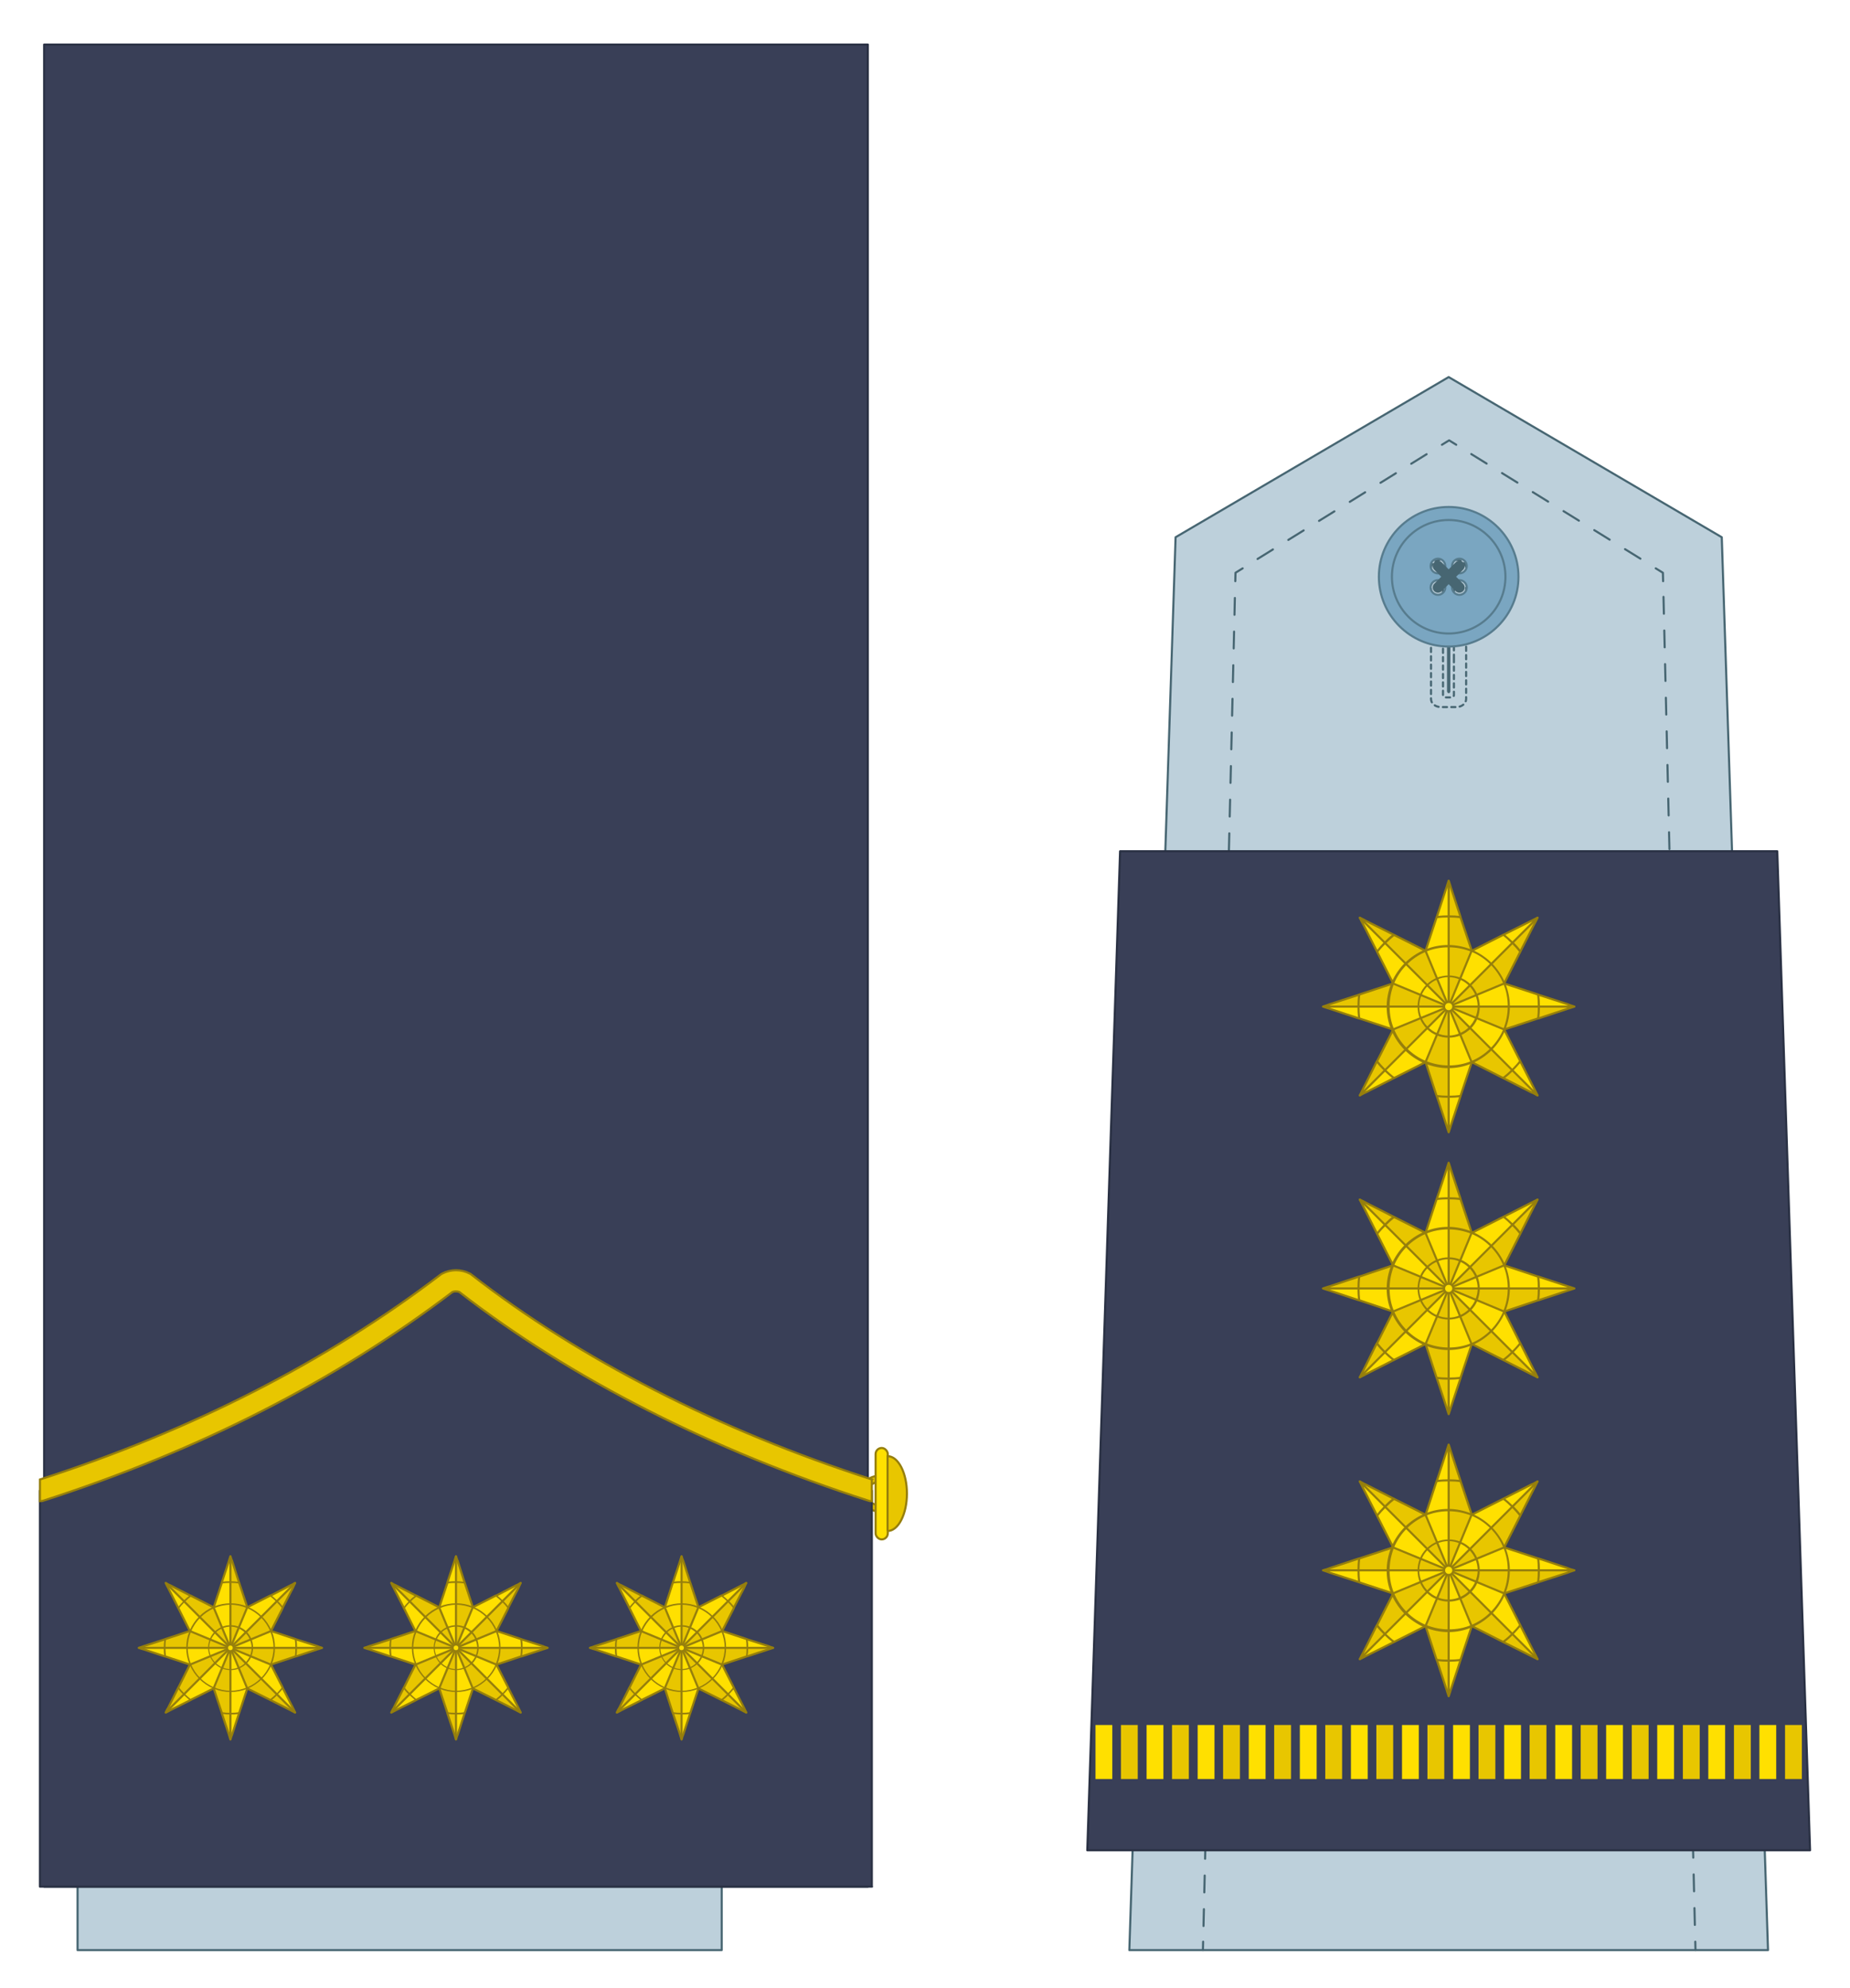 <?xml version="1.0" encoding="UTF-8"?>
<svg id="Capa_1" xmlns="http://www.w3.org/2000/svg" version="1.1" viewBox="0 0 880 945.8">
  <!-- Generator: Adobe Illustrator 29.5.0, SVG Export Plug-In . SVG Version: 2.1.0 Build 137)  -->
  <defs>
    <style>
      .st0, .st1, .st2, .st3 {
        stroke: #967f0c;
      }

      .st0, .st1, .st2, .st4, .st5 {
        stroke-miterlimit: 10;
      }

      .st0, .st6 {
        fill: #ffe000;
      }

      .st7 {
        fill: #e8c600;
      }

      .st8 {
        fill: #967f0c;
      }

      .st1 {
        fill: #e8c600;
      }

      .st2, .st9, .st10, .st11, .st3, .st12, .st13, .st14, .st5 {
        fill: none;
      }

      .st9 {
        stroke-width: 5px;
      }

      .st9, .st15, .st11, .st3, .st16, .st12, .st13, .st14 {
        stroke-linecap: round;
        stroke-linejoin: round;
      }

      .st9, .st11, .st16, .st12, .st13, .st14 {
        stroke: #476672;
      }

      .st15 {
        fill: #393f57;
        stroke: #2a3144;
      }

      .st11 {
        stroke-dasharray: 2;
      }

      .st4 {
        fill: #7aa6c1;
      }

      .st4, .st5 {
        stroke: #577c8e;
      }

      .st16 {
        fill: #bdd0db;
      }

      .st17 {
        fill: #476672;
      }

      .st12 {
        stroke-dasharray: 8.6 8.6;
      }

      .st13 {
        stroke-dasharray: 8 8;
      }
    </style>
  </defs>
  <g>
    <polygon class="st16" points="689.1 179.4 559.2 255.6 537.2 927.8 841 927.8 819 255.6 689.1 179.4"/>
    <path class="st10" d="M815.3,927.8"/>
    <g>
      <line class="st14" x1="806.5" y1="927.8" x2="806.4" y2="923.8"/>
      <line class="st13" x1="806.2" y1="915.8" x2="791.2" y2="280.5"/>
      <polyline class="st14" points="791.1 276.5 791 272.5 787.6 270.4"/>
      <line class="st12" x1="780.3" y1="265.8" x2="696.4" y2="213.9"/>
      <polyline class="st14" points="692.7 211.6 689.3 209.5 685.9 211.6"/>
      <line class="st12" x1="678.6" y1="216.1" x2="594.7" y2="268.1"/>
      <polyline class="st14" points="591.1 270.4 587.7 272.5 587.6 276.5"/>
      <line class="st13" x1="587.4" y1="284.5" x2="572.4" y2="919.8"/>
      <line class="st14" x1="572.3" y1="923.8" x2="572.2" y2="927.8"/>
    </g>
    <path class="st11" d="M692.7,266.4h-7.3c-2.6,0-4.7,1.7-4.7,3.8v62.4c0,2.1,2.1,3.8,4.7,3.8h7.3c2.6,0,4.7-1.7,4.7-3.8v-62.4c0-2.1-2.1-3.8-4.7-3.8ZM691.6,313.1v17.6c0,.6-.6,1.1-1.4,1.1h-2.4c-.8,0-1.4-.5-1.4-1.1v-58.5c0-.6.6-1.1,1.4-1.1h2.4c.8,0,1.4.5,1.4,1.1v40.9Z"/>
    <path class="st17" d="M689.9,328.8v-48c0-.5-.4-1-.8-1h0c-.5,0-.8.4-.8,1v48c0,.5.4,1,.8,1h0c.5,0,.8-.4.8-1Z"/>
    <g>
      <path class="st4" d="M689.1,241.2c-18.3,0-33.2,14.9-33.2,33.2s14.9,33.2,33.2,33.2,33.2-14.9,33.2-33.2-14.9-33.2-33.2-33.2ZM684,283c-1.9,0-3.5-1.6-3.5-3.5s1.6-3.5,3.5-3.5,3.5,1.6,3.5,3.5-1.6,3.5-3.5,3.5ZM684,272.8c-1.9,0-3.5-1.6-3.5-3.5s1.6-3.5,3.5-3.5,3.5,1.6,3.5,3.5-1.6,3.5-3.5,3.5ZM694.2,283c-1.9,0-3.5-1.6-3.5-3.5s1.6-3.5,3.5-3.5,3.5,1.6,3.5,3.5-1.6,3.5-3.5,3.5ZM694.2,272.8c-1.9,0-3.5-1.6-3.5-3.5s1.6-3.5,3.5-3.5,3.5,1.6,3.5,3.5-1.6,3.5-3.5,3.5Z"/>
      <circle class="st5" cx="689.1" cy="274.4" r="27"/>
    </g>
    <line class="st9" x1="684" y1="269.3" x2="694.2" y2="279.5"/>
    <line class="st9" x1="684" y1="279.5" x2="694.2" y2="269.3"/>
    <polygon class="st15" points="532.8 405 517.2 880.3 861 880.3 845.4 405 532.8 405"/>
  </g>
  <g>
    <rect class="st6" x="521.1" y="820.7" width="8" height="25.7"/>
    <rect class="st7" x="533.2" y="820.7" width="8" height="25.7"/>
    <rect class="st6" x="545.4" y="820.7" width="8" height="25.7"/>
    <rect class="st7" x="557.5" y="820.7" width="8" height="25.7"/>
    <rect class="st6" x="569.7" y="820.7" width="8" height="25.7"/>
    <rect class="st7" x="581.8" y="820.7" width="8" height="25.7"/>
    <rect class="st6" x="594" y="820.7" width="8" height="25.7"/>
    <rect class="st7" x="606.1" y="820.7" width="8" height="25.7"/>
    <rect class="st6" x="618.3" y="820.7" width="8" height="25.7"/>
    <rect class="st7" x="630.4" y="820.7" width="8" height="25.7"/>
    <rect class="st6" x="642.6" y="820.7" width="8" height="25.7"/>
    <rect class="st7" x="654.7" y="820.7" width="8" height="25.7"/>
    <rect class="st6" x="666.9" y="820.7" width="8" height="25.7"/>
    <rect class="st7" x="679" y="820.7" width="8" height="25.7"/>
    <rect class="st6" x="691.2" y="820.7" width="8" height="25.7"/>
    <rect class="st7" x="703.3" y="820.7" width="8" height="25.7"/>
    <rect class="st6" x="715.5" y="820.7" width="8" height="25.7"/>
    <rect class="st7" x="727.6" y="820.7" width="8" height="25.7"/>
    <rect class="st6" x="739.8" y="820.7" width="8" height="25.7"/>
    <rect class="st7" x="751.9" y="820.7" width="8" height="25.7"/>
    <rect class="st6" x="764" y="820.7" width="8" height="25.7"/>
    <rect class="st7" x="776.2" y="820.7" width="8" height="25.7"/>
    <rect class="st6" x="788.3" y="820.7" width="8" height="25.7"/>
    <rect class="st7" x="800.5" y="820.7" width="8" height="25.7"/>
    <rect class="st6" x="812.6" y="820.7" width="8" height="25.7"/>
    <rect class="st7" x="824.8" y="820.7" width="8" height="25.7"/>
    <rect class="st6" x="836.9" y="820.7" width="8" height="25.7"/>
    <rect class="st7" x="849.1" y="820.7" width="8" height="25.7"/>
  </g>
  <g>
    <g>
      <polygon class="st6" points="748.9 747.1 746.8 747.8 745.8 748.2 732.2 752.6 731.1 753 716.1 757.9 715.5 758.1 715.8 758.7 722.9 772.7 723.4 773.7 729.9 786.5 730.4 787.4 731.4 789.4 729.4 788.4 728.4 787.9 715.6 781.5 714.6 781 700.6 773.9 700 773.6 699.9 774.2 694.9 789.2 694.6 790.2 690.1 803.9 689.8 804.9 689.1 807 688.4 804.9 688.1 803.9 683.6 790.2 683.2 789.2 678.3 774.2 678.1 773.6 677.6 773.9 663.5 781 662.5 781.5 649.7 787.9 648.8 788.4 646.8 789.4 647.8 787.4 648.3 786.5 654.7 773.7 655.3 772.7 662.4 758.7 662.6 758.1 662 757.9 647.1 753 646 752.6 632.4 748.2 631.4 747.8 629.3 747.1 631.4 746.5 632.4 746.1 646 741.6 647.1 741.3 662 736.4 662.6 736.2 662.4 735.6 655.3 721.6 654.8 720.6 648.3 707.8 647.8 706.8 646.8 704.8 648.8 705.9 649.7 706.3 662.5 712.8 663.5 713.3 677.6 720.4 678.1 720.7 678.3 720.1 683.2 705.1 683.6 704.1 688.1 690.4 688.4 689.4 689.1 687.3 689.8 689.4 690.1 690.4 694.6 704.1 694.9 705.1 699.9 720.1 700 720.7 700.6 720.4 714.6 713.3 715.6 712.8 728.4 706.3 729.4 705.9 731.4 704.8 730.4 706.8 729.9 707.8 723.4 720.6 722.9 721.6 715.8 735.6 715.5 736.2 716.1 736.4 731.1 741.3 732.2 741.6 745.8 746.1 746.8 746.5 748.9 747.1"/>
      <polygon class="st7" points="700 720.7 699.8 721.2 694.8 733.5 694.4 734.4 689.9 745.1 689.9 745.1 689.1 747.1 689.1 687.3 689.8 689.4 690.1 690.4 694.6 704.1 694.9 705.1 699.9 720.1 700 720.7"/>
      <polygon class="st7" points="731.4 704.8 730.4 706.8 729.9 707.8 723.4 720.6 722.9 721.6 715.8 735.6 715.5 736.2 715.1 736.4 702.8 741.5 701.8 741.9 691.1 746.3 689.1 747.1 690.7 745.6 731.4 704.8"/>
      <polygon class="st7" points="748.9 747.1 746.8 747.8 745.8 748.2 732.2 752.6 731.1 753 716.1 757.9 715.5 758.1 715.1 757.9 702.8 752.8 701.8 752.4 691.1 748 689.1 747.1 748.9 747.1"/>
      <polygon class="st7" points="731.4 789.4 729.4 788.4 728.4 787.9 715.6 781.5 714.6 781 700.6 773.9 700 773.6 699.8 773.1 694.8 760.8 694.4 759.9 689.9 749.2 689.1 747.1 689.1 747.1 689.1 747.2 690.6 748.7 690.7 748.7 698.8 756.9 699.6 757.6 709 767 709.7 767.7 719.1 777.1 719.8 777.8 729.2 787.2 729.9 787.9 731.4 789.4"/>
      <polygon class="st7" points="689.1 747.1 689.1 807 688.4 804.9 688.1 803.9 683.6 790.2 683.2 789.2 678.3 774.2 678.1 773.6 678.3 773.1 683.4 760.8 683.8 759.9 688.2 749.2 689.1 747.1"/>
      <polygon class="st7" points="689.1 747.2 687.5 748.7 687.5 748.7 678.6 757.6 669.2 767 668.5 767.7 659.1 777.1 658.4 777.8 648.3 787.9 646.8 789.4 647.8 787.4 648.3 786.5 654.7 773.7 655.3 772.7 662.4 758.7 662.6 758.1 663.1 757.9 675.4 752.8 676.3 752.4 687 748 689.1 747.2"/>
      <polygon class="st7" points="689.1 747.1 629.3 747.1 631.4 746.5 632.4 746.1 646 741.6 647.1 741.3 662 736.4 662.6 736.2 663.1 736.4 675.4 741.5 676.3 741.9 687 746.3 689.1 747.1 689.1 747.1"/>
      <polygon class="st7" points="689.1 747.1 689.1 747.1 689.1 747.1 689.1 747.1 687.5 745.6 679.3 737.4 678.6 736.7 669.2 727.3 658.4 716.5 649 707.1 648.3 706.3 646.8 704.8 648.8 705.9 649.7 706.3 662.5 712.8 663.5 713.3 677.6 720.4 678.1 720.7 678.3 721.2 683.4 733.5 683.8 734.4 688.2 745.1 688.2 745.1 689.1 747.1"/>
      <polygon class="st3" points="748.9 747.1 746.8 747.8 745.8 748.2 732.2 752.6 731.1 753 716.1 757.9 715.5 758.1 715.8 758.7 722.9 772.7 723.4 773.7 729.9 786.5 730.4 787.4 731.4 789.4 729.4 788.4 728.4 787.9 715.6 781.5 714.6 781 700.6 773.9 700 773.6 699.9 774.2 694.9 789.2 694.6 790.2 690.1 803.9 689.8 804.9 689.1 807 688.4 804.9 688.1 803.9 683.6 790.2 683.2 789.2 678.3 774.2 678.1 773.6 677.6 773.9 663.5 781 662.5 781.5 649.7 787.9 648.8 788.4 646.8 789.4 647.8 787.4 648.3 786.5 654.7 773.7 655.3 772.7 662.4 758.7 662.6 758.1 662 757.9 647.1 753 646 752.6 632.4 748.2 631.4 747.8 629.3 747.1 631.4 746.5 632.4 746.1 646 741.6 647.1 741.3 662 736.4 662.6 736.2 662.4 735.6 655.3 721.6 654.8 720.6 648.3 707.8 647.8 706.8 646.8 704.8 648.8 705.9 649.7 706.3 662.5 712.8 663.5 713.3 677.6 720.4 678.1 720.7 678.3 720.1 683.2 705.1 683.6 704.1 688.1 690.4 688.4 689.4 689.1 687.3 689.8 689.4 690.1 690.4 694.6 704.1 694.9 705.1 699.9 720.1 700 720.7 700.6 720.4 714.6 713.3 715.6 712.8 728.4 706.3 729.4 705.9 731.4 704.8 730.4 706.8 729.9 707.8 723.4 720.6 722.9 721.6 715.8 735.6 715.5 736.2 716.1 736.4 731.1 741.3 732.2 741.6 745.8 746.1 746.8 746.5 748.9 747.1"/>
      <line class="st2" x1="689.1" y1="687.3" x2="689.1" y2="807"/>
      <line class="st2" x1="748.9" y1="747.1" x2="629.3" y2="747.1"/>
      <line class="st2" x1="731.4" y1="789.4" x2="646.8" y2="704.8"/>
      <line class="st2" x1="731.4" y1="704.8" x2="646.8" y2="789.4"/>
      <polyline class="st2" points="678.1 773.6 689.1 747.1 678.1 720.7"/>
      <polyline class="st2" points="700 720.7 689.1 747.1 700 773.6"/>
      <polyline class="st2" points="715.5 736.2 689.1 747.1 662.6 736.2"/>
      <polyline class="st2" points="662.6 758.1 689.1 747.1 715.5 758.1"/>
      <circle class="st0" cx="689.1" cy="747.1" r="2.2"/>
    </g>
    <g>
      <path class="st8" d="M729.9,706.3c-.2-.2-.3-.3-.5-.5l-.9.5c.2.2.5.5.7.7h0c.2.2.5.5.7.7l.5-.9c-.2-.2-.3-.3-.5-.5ZM746.8,746.5l-1-.3c0,.3,0,.7,0,1s0,.7,0,1l1-.3c0-.2,0-.5,0-.7s0-.5,0-.7ZM729.9,786.5c-.2.2-.5.5-.7.7-.2.2-.5.5-.7.7l.9.5c.2-.2.3-.3.5-.5.2-.2.3-.3.5-.5l-.5-1ZM649,787.2c-.2-.2-.5-.5-.7-.7l-.5,1c.2.2.3.3.5.5.2.2.3.3.5.5l.9-.5c-.2-.2-.5-.5-.7-.7ZM632.4,746.1l-1,.3c0,.2,0,.5,0,.7s0,.5,0,.7l1,.3c0-.3,0-.7,0-1s0-.7,0-1ZM648.8,705.9c-.2.2-.3.3-.5.5-.2.2-.3.3-.5.5l.5.9c.2-.2.5-.5.7-.7h0c.2-.2.5-.5.7-.7l-.9-.5ZM689.1,803.9c-.3,0-.7,0-1,0l.3,1c.2,0,.5,0,.7,0s.5,0,.7,0l.3-1c-.3,0-.7,0-1,0ZM689.8,689.4c-.2,0-.5,0-.7,0s-.5,0-.7,0l-.3,1c.3,0,.7,0,1,0s.7,0,1,0l-.3-1Z"/>
      <path class="st8" d="M694.6,704.1c-1.8-.2-3.6-.3-5.5-.3s-3.7.1-5.5.3l-.4,1.1c1.9-.3,3.9-.4,5.9-.4s3.9.1,5.8.4l-.3-1.1ZM689.1,789.6c-2,0-3.9-.1-5.9-.4l.4,1.1c1.8.2,3.6.3,5.5.3s3.7-.1,5.5-.3l.3-1.1c-1.9.3-3.9.4-5.8.4ZM662.5,712.8c-1.5,1.1-2.8,2.4-4.1,3.7-1.3,1.3-2.5,2.7-3.6,4.1l.5,1c1.2-1.6,2.5-3,3.9-4.4,1.4-1.4,2.9-2.7,4.4-3.9l-1-.5ZM646,741.6c-.2,1.8-.3,3.6-.3,5.5s.1,3.7.3,5.5l1.1.3c-.3-1.9-.4-3.9-.4-5.8s.1-3.9.4-5.9l-1.1.4ZM659.1,777.1c-1.4-1.4-2.7-2.9-3.9-4.4l-.5,1c1.1,1.5,2.4,2.8,3.7,4.1,1.3,1.3,2.7,2.5,4.1,3.6l1-.5c-1.6-1.2-3-2.5-4.4-3.8ZM722.9,772.7c-1.2,1.6-2.5,3-3.9,4.4s-2.9,2.7-4.4,3.8l1,.5c1.5-1.1,2.8-2.3,4.1-3.6s2.5-2.7,3.7-4.1l-.5-1ZM732.2,741.6l-1.1-.4c.3,1.9.4,3.9.4,5.9s-.1,3.9-.4,5.8l1.1-.3c.2-1.8.3-3.6.3-5.5s-.1-3.7-.3-5.5ZM719.8,716.5c-1.3-1.3-2.7-2.5-4.1-3.7l-1,.5c1.6,1.2,3,2.5,4.4,3.9,1.4,1.4,2.7,2.9,3.9,4.4l.5-1c-1.1-1.5-2.3-2.8-3.6-4.1Z"/>
      <path class="st8" d="M716.1,736.4c0-.2-.2-.5-.3-.8-1.5-3.4-3.6-6.5-6.2-9.1h0c-2.6-2.6-5.7-4.7-9.1-6.2-.2-.1-.5-.2-.8-.3-3.3-1.3-7-2.1-10.8-2.1s-7.4.7-10.8,2.1c-.2,0-.5.2-.8.3-3.4,1.5-6.5,3.6-9.1,6.2h0c-2.6,2.6-4.7,5.7-6.2,9.1-.1.2-.2.5-.3.8-1.3,3.3-2.1,7-2.1,10.8s.7,7.4,2.1,10.8c0,.2.2.5.3.8,1.5,3.4,3.6,6.5,6.2,9.1,2.6,2.6,5.7,4.7,9.1,6.2.2.1.5.2.8.3,3.3,1.3,7,2.1,10.8,2.1s7.4-.7,10.8-2.1c.2-.1.5-.2.8-.3,3.4-1.5,6.5-3.6,9.1-6.2,2.6-2.6,4.7-5.7,6.2-9.1.1-.2.2-.5.3-.8,1.3-3.3,2.1-7,2.1-10.8s-.7-7.4-2.1-10.8ZM715.1,757.9c-1.4,3.4-3.5,6.5-6.1,9.1-2.6,2.6-5.7,4.7-9.1,6.1-3.3,1.4-6.9,2.1-10.8,2.1s-7.4-.8-10.8-2.1c-3.4-1.4-6.5-3.5-9.1-6.1-2.6-2.6-4.7-5.7-6.1-9.1-1.4-3.3-2.1-6.9-2.1-10.8s.8-7.4,2.1-10.8c1.4-3.4,3.5-6.5,6.1-9.1h0c2.6-2.6,5.7-4.7,9.1-6.1,3.3-1.4,6.9-2.1,10.8-2.1s7.4.8,10.8,2.1c3.4,1.4,6.5,3.5,9.1,6.1h0c2.6,2.6,4.7,5.7,6.1,9.1,1.4,3.3,2.1,6.9,2.1,10.8s-.8,7.4-2.1,10.8Z"/>
      <path class="st8" d="M702.8,741.5c-.8-1.8-1.8-3.4-3.2-4.8-1.4-1.4-3-2.5-4.8-3.2-1.8-.7-3.7-1.1-5.7-1.1s-3.9.4-5.7,1.1c-1.8.8-3.4,1.8-4.8,3.2-1.4,1.4-2.5,3-3.2,4.8-.7,1.8-1.1,3.7-1.1,5.7s.4,3.9,1.1,5.7c.8,1.8,1.9,3.4,3.2,4.8,1.4,1.4,3,2.5,4.8,3.2,1.8.7,3.7,1.1,5.7,1.1s3.9-.4,5.7-1.1c1.8-.8,3.4-1.9,4.8-3.2,1.4-1.4,2.5-3,3.2-4.8.7-1.8,1.1-3.7,1.1-5.7s-.4-3.9-1.1-5.7ZM701.8,752.4c-.7,1.7-1.7,3.2-3,4.5s-2.8,2.3-4.5,3c-1.6.7-3.4,1.1-5.3,1.1s-3.7-.4-5.3-1.1c-1.7-.7-3.2-1.7-4.5-3s-2.3-2.8-3-4.5c-.7-1.6-1.1-3.4-1.1-5.3s.4-3.7,1.1-5.3c.7-1.7,1.7-3.2,3-4.5s2.8-2.3,4.5-3c1.6-.7,3.4-1.1,5.3-1.1s3.7.4,5.3,1.1c1.7.7,3.2,1.7,4.5,3s2.3,2.8,3,4.5c.7,1.6,1.1,3.4,1.1,5.3s-.4,3.6-1.1,5.3Z"/>
    </g>
  </g>
  <g>
    <g>
      <polygon class="st6" points="748.9 613 746.8 613.7 745.8 614 732.2 618.5 731.1 618.8 716.1 623.8 715.5 624 715.8 624.5 722.9 638.6 723.4 639.5 729.9 652.4 730.4 653.3 731.4 655.3 729.4 654.3 728.4 653.8 715.6 647.3 714.6 646.8 700.6 639.7 700 639.5 699.9 640 694.9 655 694.6 656.1 690.1 669.7 689.8 670.7 689.1 672.8 688.4 670.7 688.1 669.7 683.6 656.1 683.2 655 678.3 640 678.1 639.5 677.6 639.7 663.5 646.8 662.5 647.3 649.7 653.8 648.8 654.3 646.8 655.3 647.8 653.3 648.3 652.4 654.7 639.5 655.3 638.6 662.4 624.5 662.6 624 662 623.8 647.1 618.8 646 618.5 632.4 614 631.4 613.7 629.3 613 631.4 612.3 632.4 612 646 607.5 647.1 607.2 662 602.2 662.6 602 662.4 601.5 655.3 587.5 654.8 586.5 648.3 573.6 647.8 572.7 646.8 570.7 648.8 571.7 649.7 572.2 662.5 578.7 663.5 579.2 677.6 586.3 678.1 586.5 678.3 586 683.2 571 683.6 569.9 688.1 556.3 688.4 555.3 689.1 553.2 689.8 555.3 690.1 556.3 694.6 569.9 694.9 571 699.9 586 700 586.5 700.6 586.3 714.6 579.2 715.6 578.7 728.4 572.2 729.4 571.7 731.4 570.7 730.4 572.7 729.9 573.6 723.4 586.5 722.9 587.5 715.8 601.5 715.5 602 716.1 602.2 731.1 607.2 732.2 607.5 745.8 612 746.8 612.3 748.9 613"/>
      <polygon class="st7" points="700 586.5 699.8 587 694.8 599.3 694.4 600.3 689.9 611 689.9 611 689.1 613 689.1 553.2 689.8 555.3 690.1 556.3 694.6 569.9 694.9 571 699.9 586 700 586.5"/>
      <polygon class="st7" points="731.4 570.7 730.4 572.7 729.9 573.6 723.4 586.5 722.9 587.5 715.8 601.5 715.5 602 715.1 602.2 702.8 607.3 701.8 607.7 691.1 612.2 689.1 613 690.7 611.4 731.4 570.7"/>
      <polygon class="st7" points="748.9 613 746.8 613.7 745.8 614 732.2 618.5 731.1 618.8 716.1 623.8 715.5 624 715.1 623.8 702.8 618.7 701.8 618.3 691.1 613.9 689.1 613 748.9 613"/>
      <polygon class="st7" points="731.4 655.3 729.4 654.3 728.4 653.8 715.6 647.3 714.6 646.8 700.6 639.7 700 639.5 699.8 639 694.8 626.7 694.4 625.8 689.9 615 689.1 613 689.1 613 689.1 613 690.6 614.6 690.7 614.6 698.8 622.8 699.6 623.5 709 632.9 709.7 633.6 719.1 643 719.8 643.7 729.2 653.1 729.9 653.8 731.4 655.3"/>
      <polygon class="st7" points="689.1 613 689.1 672.8 688.4 670.7 688.1 669.7 683.6 656.1 683.2 655 678.3 640 678.1 639.5 678.3 639 683.4 626.7 683.8 625.8 688.2 615 689.1 613"/>
      <polygon class="st7" points="689.1 613 687.5 614.6 687.5 614.6 678.6 623.5 669.2 632.9 668.5 633.6 659.1 643 658.4 643.7 648.3 653.8 646.8 655.3 647.8 653.3 648.3 652.4 654.7 639.5 655.3 638.6 662.4 624.5 662.6 624 663.1 623.8 675.4 618.7 676.3 618.3 687 613.9 689.1 613"/>
      <polygon class="st7" points="689.1 613 629.3 613 631.4 612.3 632.4 612 646 607.5 647.1 607.2 662 602.2 662.6 602 663.1 602.2 675.4 607.3 676.3 607.7 687 612.2 689.1 613 689.1 613"/>
      <polygon class="st7" points="689.1 613 689.1 613 689.1 613 689.1 613 687.5 611.4 679.3 603.2 678.6 602.5 669.2 593.1 658.4 582.3 649 572.9 648.3 572.2 646.8 570.7 648.8 571.7 649.7 572.2 662.5 578.7 663.5 579.2 677.6 586.3 678.1 586.5 678.3 587 683.4 599.3 683.8 600.3 688.2 611 688.2 611 689.1 613"/>
      <polygon class="st3" points="748.9 613 746.8 613.7 745.8 614 732.2 618.5 731.1 618.8 716.1 623.8 715.5 624 715.8 624.5 722.9 638.6 723.4 639.5 729.9 652.4 730.4 653.3 731.4 655.3 729.4 654.3 728.4 653.8 715.6 647.3 714.6 646.8 700.6 639.7 700 639.5 699.9 640 694.9 655 694.6 656.1 690.1 669.7 689.8 670.7 689.1 672.8 688.4 670.7 688.1 669.7 683.6 656.1 683.2 655 678.3 640 678.1 639.5 677.6 639.7 663.5 646.8 662.5 647.3 649.7 653.8 648.8 654.3 646.8 655.3 647.8 653.3 648.3 652.4 654.7 639.5 655.3 638.6 662.4 624.5 662.6 624 662 623.8 647.1 618.8 646 618.5 632.4 614 631.4 613.7 629.3 613 631.4 612.3 632.4 612 646 607.5 647.1 607.2 662 602.2 662.6 602 662.4 601.5 655.3 587.5 654.8 586.5 648.3 573.6 647.8 572.7 646.8 570.7 648.8 571.7 649.7 572.2 662.5 578.7 663.5 579.2 677.6 586.3 678.1 586.5 678.3 586 683.2 571 683.6 569.9 688.1 556.3 688.4 555.3 689.1 553.2 689.8 555.3 690.1 556.3 694.6 569.9 694.9 571 699.9 586 700 586.5 700.6 586.3 714.6 579.2 715.6 578.7 728.4 572.2 729.4 571.7 731.4 570.7 730.4 572.7 729.9 573.6 723.4 586.5 722.9 587.5 715.8 601.5 715.5 602 716.1 602.2 731.1 607.2 732.2 607.5 745.8 612 746.8 612.3 748.9 613"/>
      <line class="st2" x1="689.1" y1="553.2" x2="689.1" y2="672.8"/>
      <line class="st2" x1="748.9" y1="613" x2="629.3" y2="613"/>
      <line class="st2" x1="731.4" y1="655.3" x2="646.8" y2="570.7"/>
      <line class="st2" x1="731.4" y1="570.7" x2="646.8" y2="655.3"/>
      <polyline class="st2" points="678.1 639.5 689.1 613 678.1 586.6"/>
      <polyline class="st2" points="700 586.6 689.1 613 700 639.5"/>
      <polyline class="st2" points="715.5 602 689.1 613 662.6 602"/>
      <polyline class="st2" points="662.6 624 689.1 613 715.5 624"/>
      <circle class="st0" cx="689.1" cy="613" r="2.2"/>
    </g>
    <g>
      <path class="st8" d="M729.9,572.2c-.2-.2-.3-.3-.5-.5l-.9.5c.2.2.5.5.7.7h0c.2.2.5.5.7.7l.5-.9c-.2-.2-.3-.3-.5-.5ZM746.8,612.3l-1-.3c0,.3,0,.7,0,1s0,.7,0,1l1-.3c0-.2,0-.5,0-.7s0-.5,0-.7ZM729.9,652.4c-.2.2-.5.5-.7.7-.2.2-.5.5-.7.7l.9.5c.2-.2.3-.3.5-.5.2-.2.3-.3.5-.5l-.5-1ZM649,653.1c-.2-.2-.5-.5-.7-.7l-.5,1c.2.2.3.3.5.5.2.2.3.3.5.5l.9-.5c-.2-.2-.5-.5-.7-.7ZM632.4,612l-1,.3c0,.2,0,.5,0,.7s0,.5,0,.7l1,.3c0-.3,0-.7,0-1s0-.7,0-1ZM648.8,571.7c-.2.2-.3.3-.5.5-.2.2-.3.3-.5.5l.5.9c.2-.2.5-.5.7-.7h0c.2-.2.5-.5.7-.7l-.9-.5ZM689.1,669.7c-.3,0-.7,0-1,0l.3,1c.2,0,.5,0,.7,0s.5,0,.7,0l.3-1c-.3,0-.7,0-1,0ZM689.8,555.3c-.2,0-.5,0-.7,0s-.5,0-.7,0l-.3,1c.3,0,.7,0,1,0s.7,0,1,0l-.3-1Z"/>
      <path class="st8" d="M694.6,569.9c-1.8-.2-3.6-.3-5.5-.3s-3.7.1-5.5.3l-.4,1.1c1.9-.3,3.9-.4,5.9-.4s3.9.1,5.8.4l-.3-1.1ZM689.1,655.4c-2,0-3.9-.1-5.9-.4l.4,1.1c1.8.2,3.6.3,5.5.3s3.7-.1,5.5-.3l.3-1.1c-1.9.3-3.9.4-5.8.4ZM662.5,578.7c-1.5,1.1-2.8,2.4-4.1,3.7-1.3,1.3-2.5,2.7-3.6,4.1l.5,1c1.2-1.6,2.5-3,3.9-4.4,1.4-1.4,2.9-2.7,4.4-3.9l-1-.5ZM646,607.5c-.2,1.8-.3,3.6-.3,5.5s.1,3.7.3,5.5l1.1.3c-.3-1.9-.4-3.9-.4-5.8s.1-3.9.4-5.9l-1.1.4ZM659.1,643c-1.4-1.4-2.7-2.9-3.9-4.4l-.5,1c1.1,1.5,2.4,2.8,3.7,4.1s2.7,2.5,4.1,3.6l1-.5c-1.6-1.2-3-2.5-4.4-3.8ZM722.9,638.6c-1.2,1.6-2.5,3-3.9,4.4-1.4,1.4-2.9,2.7-4.4,3.8l1,.5c1.5-1.1,2.8-2.3,4.1-3.6,1.3-1.3,2.5-2.7,3.7-4.1l-.5-1ZM732.2,607.5l-1.1-.4c.3,1.9.4,3.9.4,5.9s-.1,3.9-.4,5.8l1.1-.3c.2-1.8.3-3.6.3-5.5s-.1-3.7-.3-5.5ZM719.8,582.3c-1.3-1.3-2.7-2.5-4.1-3.7l-1,.5c1.6,1.2,3,2.5,4.4,3.9s2.7,2.9,3.9,4.4l.5-1c-1.1-1.5-2.3-2.8-3.6-4.1Z"/>
      <path class="st8" d="M716.1,602.2c0-.2-.2-.5-.3-.8-1.5-3.4-3.6-6.5-6.2-9.1h0c-2.6-2.6-5.7-4.7-9.1-6.2-.2-.1-.5-.2-.8-.3-3.3-1.3-7-2.1-10.8-2.1s-7.4.7-10.8,2.1c-.2,0-.5.2-.8.3-3.4,1.5-6.5,3.6-9.1,6.2h0c-2.6,2.6-4.7,5.7-6.2,9.1-.1.2-.2.5-.3.8-1.3,3.3-2.1,7-2.1,10.8s.7,7.4,2.1,10.8c0,.2.2.5.3.8,1.5,3.4,3.6,6.5,6.2,9.1,2.6,2.6,5.7,4.7,9.1,6.2.2.1.5.2.8.3,3.3,1.3,7,2.1,10.8,2.1s7.4-.7,10.8-2.1c.2-.1.5-.2.8-.3,3.4-1.5,6.5-3.6,9.1-6.2,2.6-2.6,4.7-5.7,6.2-9.1.1-.2.2-.5.3-.8,1.3-3.3,2.1-7,2.1-10.8s-.7-7.4-2.1-10.8ZM715.1,623.8c-1.4,3.4-3.5,6.5-6.1,9.1-2.6,2.6-5.7,4.7-9.1,6.1-3.3,1.4-6.9,2.1-10.8,2.1s-7.4-.8-10.8-2.1c-3.4-1.4-6.5-3.5-9.1-6.1-2.6-2.6-4.7-5.7-6.1-9.1-1.4-3.3-2.1-6.9-2.1-10.8s.8-7.4,2.1-10.8c1.4-3.4,3.5-6.5,6.1-9.1h0c2.6-2.6,5.7-4.7,9.1-6.1,3.3-1.4,6.9-2.1,10.8-2.1s7.4.8,10.8,2.1c3.4,1.4,6.5,3.5,9.1,6.1h0c2.6,2.6,4.7,5.7,6.1,9.1,1.4,3.3,2.1,6.9,2.1,10.8s-.8,7.4-2.1,10.8Z"/>
      <path class="st8" d="M702.8,607.3c-.8-1.8-1.8-3.4-3.2-4.8-1.4-1.4-3-2.5-4.8-3.2-1.8-.7-3.7-1.1-5.7-1.1s-3.9.4-5.7,1.1c-1.8.8-3.4,1.8-4.8,3.2-1.4,1.4-2.5,3-3.2,4.8-.7,1.8-1.1,3.7-1.1,5.7s.4,3.9,1.1,5.7c.8,1.8,1.9,3.4,3.2,4.8,1.4,1.4,3,2.5,4.8,3.2,1.8.7,3.7,1.1,5.7,1.1s3.9-.4,5.7-1.1c1.8-.8,3.4-1.9,4.8-3.2,1.4-1.4,2.5-3,3.2-4.8.7-1.8,1.1-3.7,1.1-5.7s-.4-3.9-1.1-5.7ZM701.8,618.3c-.7,1.7-1.7,3.2-3,4.5s-2.8,2.3-4.5,3c-1.6.7-3.4,1.1-5.3,1.1s-3.7-.4-5.3-1.1c-1.7-.7-3.2-1.7-4.5-3s-2.3-2.8-3-4.5c-.7-1.6-1.1-3.4-1.1-5.3s.4-3.7,1.1-5.3c.7-1.7,1.7-3.2,3-4.5s2.8-2.3,4.5-3c1.6-.7,3.4-1.1,5.3-1.1s3.7.4,5.3,1.1c1.7.7,3.2,1.7,4.5,3s2.3,2.8,3,4.5c.7,1.6,1.1,3.4,1.1,5.3s-.4,3.6-1.1,5.3Z"/>
    </g>
  </g>
  <g>
    <g>
      <polygon class="st6" points="748.9 478.9 746.8 479.6 745.8 479.9 732.2 484.4 731.1 484.7 716.1 489.6 715.5 489.8 715.8 490.4 722.9 504.4 723.4 505.4 729.9 518.2 730.4 519.2 731.4 521.2 729.4 520.1 728.4 519.7 715.6 513.2 714.6 512.7 700.6 505.6 700 505.3 699.9 505.9 694.9 520.9 694.6 521.9 690.1 535.6 689.8 536.6 689.1 538.7 688.4 536.6 688.1 535.6 683.6 521.9 683.2 520.9 678.3 505.9 678.1 505.3 677.6 505.6 663.5 512.7 662.5 513.2 649.7 519.7 648.8 520.1 646.8 521.2 647.8 519.2 648.3 518.2 654.7 505.4 655.3 504.4 662.4 490.4 662.6 489.8 662 489.6 647.1 484.7 646 484.4 632.4 479.9 631.4 479.6 629.3 478.9 631.4 478.2 632.4 477.8 646 473.4 647.1 473 662 468.1 662.6 467.9 662.4 467.3 655.3 453.3 654.8 452.3 648.3 439.5 647.8 438.6 646.8 436.6 648.8 437.6 649.7 438.1 662.5 444.5 663.5 445 677.6 452.1 678.1 452.4 678.3 451.8 683.2 436.9 683.6 435.8 688.1 422.1 688.4 421.1 689.1 419 689.8 421.1 690.1 422.1 694.6 435.8 694.9 436.9 699.9 451.8 700 452.4 700.6 452.1 714.6 445 715.6 444.5 728.4 438.1 729.4 437.6 731.4 436.6 730.4 438.6 729.9 439.5 723.4 452.3 722.9 453.3 715.8 467.3 715.5 467.9 716.1 468.1 731.1 473 732.2 473.4 745.8 477.8 746.8 478.2 748.9 478.9"/>
      <polygon class="st7" points="700 452.4 699.8 452.9 694.8 465.2 694.4 466.1 689.9 476.8 689.9 476.8 689.1 478.9 689.1 419 689.8 421.1 690.1 422.1 694.6 435.8 694.9 436.9 699.9 451.8 700 452.4"/>
      <polygon class="st7" points="731.4 436.6 730.4 438.6 729.9 439.5 723.4 452.3 722.9 453.3 715.8 467.3 715.5 467.9 715.1 468.1 702.8 473.2 701.8 473.6 691.1 478 689.1 478.9 690.7 477.3 731.4 436.6"/>
      <polygon class="st7" points="748.9 478.9 746.8 479.6 745.8 479.9 732.2 484.4 731.1 484.7 716.1 489.6 715.5 489.8 715.1 489.6 702.8 484.5 701.8 484.1 691.1 479.7 689.1 478.9 748.9 478.9"/>
      <polygon class="st7" points="731.4 521.2 729.4 520.1 728.4 519.7 715.6 513.2 714.6 512.7 700.6 505.6 700 505.3 699.8 504.8 694.8 492.5 694.4 491.6 689.9 480.9 689.1 478.9 689.1 478.9 689.1 478.9 690.6 480.4 690.7 480.4 698.8 488.6 699.6 489.3 709 498.7 709.7 499.4 719.1 508.8 719.8 509.6 729.2 519 729.9 519.7 731.4 521.2"/>
      <polygon class="st7" points="689.1 478.9 689.1 538.7 688.4 536.6 688.1 535.6 683.6 521.9 683.2 520.9 678.3 505.9 678.1 505.3 678.3 504.8 683.4 492.5 683.8 491.6 688.2 480.9 689.1 478.9"/>
      <polygon class="st7" points="689.1 478.9 687.5 480.4 687.5 480.4 678.6 489.3 669.2 498.7 668.5 499.4 659.1 508.8 658.4 509.6 648.3 519.7 646.8 521.2 647.8 519.2 648.3 518.2 654.7 505.4 655.3 504.4 662.4 490.4 662.6 489.8 663.1 489.6 675.4 484.5 676.3 484.1 687 479.7 689.1 478.9"/>
      <polygon class="st7" points="689.1 478.9 629.3 478.9 631.4 478.2 632.4 477.8 646 473.4 647.1 473 662 468.1 662.6 467.9 663.1 468.1 675.4 473.2 676.3 473.6 687 478 689.1 478.9 689.1 478.9"/>
      <polygon class="st7" points="689.1 478.9 689.1 478.9 689.1 478.9 689.1 478.9 687.5 477.3 679.3 469.1 678.6 468.4 669.2 459 658.4 448.2 649 438.8 648.3 438.1 646.8 436.6 648.8 437.6 649.7 438.1 662.5 444.5 663.5 445 677.6 452.1 678.1 452.4 678.3 452.9 683.4 465.2 683.8 466.1 688.2 476.8 688.2 476.8 689.1 478.9"/>
      <polygon class="st3" points="748.9 478.9 746.8 479.6 745.8 479.9 732.2 484.4 731.1 484.7 716.1 489.6 715.5 489.8 715.8 490.4 722.9 504.4 723.4 505.4 729.9 518.2 730.4 519.2 731.4 521.2 729.4 520.1 728.4 519.7 715.6 513.2 714.6 512.7 700.6 505.6 700 505.3 699.9 505.9 694.9 520.9 694.6 521.9 690.1 535.6 689.8 536.6 689.1 538.7 688.4 536.6 688.1 535.6 683.6 521.9 683.2 520.9 678.3 505.9 678.1 505.3 677.6 505.6 663.5 512.7 662.5 513.2 649.7 519.7 648.8 520.1 646.8 521.2 647.8 519.2 648.3 518.2 654.7 505.4 655.3 504.4 662.4 490.4 662.6 489.8 662 489.6 647.1 484.7 646 484.4 632.4 479.9 631.4 479.6 629.3 478.9 631.4 478.2 632.4 477.8 646 473.4 647.1 473 662 468.1 662.6 467.9 662.4 467.3 655.3 453.3 654.8 452.3 648.3 439.5 647.8 438.6 646.8 436.6 648.8 437.6 649.7 438.1 662.5 444.5 663.5 445 677.6 452.1 678.1 452.4 678.3 451.8 683.2 436.9 683.6 435.8 688.1 422.1 688.4 421.1 689.1 419 689.8 421.1 690.1 422.1 694.6 435.8 694.9 436.9 699.9 451.8 700 452.4 700.6 452.1 714.6 445 715.6 444.5 728.4 438.1 729.4 437.6 731.4 436.6 730.4 438.6 729.9 439.5 723.4 452.3 722.9 453.3 715.8 467.3 715.5 467.9 716.1 468.1 731.1 473 732.2 473.4 745.8 477.8 746.8 478.2 748.9 478.9"/>
      <line class="st2" x1="689.1" y1="419" x2="689.1" y2="538.7"/>
      <line class="st2" x1="748.9" y1="478.9" x2="629.3" y2="478.9"/>
      <line class="st2" x1="731.4" y1="521.2" x2="646.8" y2="436.6"/>
      <line class="st2" x1="731.4" y1="436.6" x2="646.8" y2="521.2"/>
      <polyline class="st2" points="678.1 505.3 689.1 478.9 678.1 452.4"/>
      <polyline class="st2" points="700 452.4 689.1 478.9 700 505.3"/>
      <polyline class="st2" points="715.5 467.9 689.1 478.9 662.6 467.9"/>
      <polyline class="st2" points="662.6 489.8 689.1 478.9 715.5 489.8"/>
      <circle class="st0" cx="689.1" cy="478.9" r="2.2"/>
    </g>
    <g>
      <path class="st8" d="M729.9,438.1c-.2-.2-.3-.3-.5-.5l-.9.5c.2.2.5.5.7.7h0c.2.2.5.5.7.7l.5-.9c-.2-.2-.3-.3-.5-.5ZM746.8,478.2l-1-.3c0,.3,0,.7,0,1s0,.7,0,1l1-.3c0-.2,0-.5,0-.7s0-.5,0-.7ZM729.9,518.2c-.2.2-.5.5-.7.7-.2.2-.5.5-.7.7l.9.5c.2-.2.3-.3.5-.5.2-.2.3-.3.5-.5l-.5-1ZM649,519c-.2-.2-.5-.5-.7-.7l-.5,1c.2.2.3.3.5.5.2.2.3.3.5.5l.9-.5c-.2-.2-.5-.5-.7-.7ZM632.4,477.8l-1,.3c0,.2,0,.5,0,.7s0,.5,0,.7l1,.3c0-.3,0-.7,0-1s0-.7,0-1ZM648.8,437.6c-.2.2-.3.3-.5.5-.2.2-.3.3-.5.5l.5.9c.2-.2.5-.5.7-.7h0c.2-.2.5-.5.7-.7l-.9-.5ZM689.1,535.6c-.3,0-.7,0-1,0l.3,1c.2,0,.5,0,.7,0s.5,0,.7,0l.3-1c-.3,0-.7,0-1,0ZM689.8,421.1c-.2,0-.5,0-.7,0s-.5,0-.7,0l-.3,1c.3,0,.7,0,1,0s.7,0,1,0l-.3-1Z"/>
      <path class="st8" d="M694.6,435.8c-1.8-.2-3.6-.3-5.5-.3s-3.7.1-5.5.3l-.4,1.1c1.9-.3,3.9-.4,5.9-.4s3.9.1,5.8.4l-.3-1.1ZM689.1,521.3c-2,0-3.9-.1-5.9-.4l.4,1.1c1.8.2,3.6.3,5.5.3s3.7-.1,5.5-.3l.3-1.1c-1.9.3-3.9.4-5.8.4ZM662.5,444.5c-1.5,1.1-2.8,2.4-4.1,3.7-1.3,1.3-2.5,2.7-3.6,4.1l.5,1c1.2-1.6,2.5-3,3.9-4.4,1.4-1.4,2.9-2.7,4.4-3.9l-1-.5ZM646,473.4c-.2,1.8-.3,3.6-.3,5.5s.1,3.7.3,5.5l1.1.3c-.3-1.9-.4-3.9-.4-5.8s.1-3.9.4-5.9l-1.1.4ZM659.1,508.8c-1.4-1.4-2.7-2.9-3.9-4.4l-.5,1c1.1,1.5,2.4,2.8,3.7,4.1s2.7,2.5,4.1,3.6l1-.5c-1.6-1.2-3-2.5-4.4-3.8ZM722.9,504.4c-1.2,1.6-2.5,3-3.9,4.4-1.4,1.4-2.9,2.7-4.4,3.8l1,.5c1.5-1.1,2.8-2.3,4.1-3.6,1.3-1.3,2.5-2.7,3.7-4.1l-.5-1ZM732.2,473.4l-1.1-.4c.3,1.9.4,3.9.4,5.9s-.1,3.9-.4,5.8l1.1-.3c.2-1.8.3-3.6.3-5.5s-.1-3.7-.3-5.5ZM719.8,448.2c-1.3-1.3-2.7-2.5-4.1-3.7l-1,.5c1.6,1.2,3,2.5,4.4,3.9s2.7,2.9,3.9,4.4l.5-1c-1.1-1.5-2.3-2.8-3.6-4.1Z"/>
      <path class="st8" d="M716.1,468.1c0-.2-.2-.5-.3-.8-1.5-3.4-3.6-6.5-6.2-9.1h0c-2.6-2.6-5.7-4.7-9.1-6.2-.2-.1-.5-.2-.8-.3-3.3-1.3-7-2.1-10.8-2.1s-7.4.7-10.8,2.1c-.2,0-.5.2-.8.3-3.4,1.5-6.5,3.6-9.1,6.2h0c-2.6,2.6-4.7,5.7-6.2,9.1-.1.2-.2.5-.3.8-1.3,3.3-2.1,7-2.1,10.8s.7,7.4,2.1,10.8c0,.2.2.5.3.8,1.5,3.4,3.6,6.5,6.2,9.1,2.6,2.6,5.7,4.7,9.1,6.2.2.1.5.2.8.3,3.3,1.3,7,2.1,10.8,2.1s7.4-.7,10.8-2.1c.2-.1.5-.2.8-.3,3.4-1.5,6.5-3.6,9.1-6.2,2.6-2.6,4.7-5.7,6.2-9.1.1-.2.2-.5.3-.8,1.3-3.3,2.1-7,2.1-10.8s-.7-7.4-2.1-10.8ZM715.1,489.6c-1.4,3.4-3.5,6.5-6.1,9.1-2.6,2.6-5.7,4.7-9.1,6.1-3.3,1.4-6.9,2.1-10.8,2.1s-7.4-.8-10.8-2.1c-3.4-1.4-6.5-3.5-9.1-6.1-2.6-2.6-4.7-5.7-6.1-9.1-1.4-3.3-2.1-6.9-2.1-10.8s.8-7.4,2.1-10.8c1.4-3.4,3.5-6.5,6.1-9.1h0c2.6-2.6,5.7-4.7,9.1-6.1,3.3-1.4,6.9-2.1,10.8-2.1s7.4.8,10.8,2.1c3.4,1.4,6.5,3.5,9.1,6.1h0c2.6,2.6,4.7,5.7,6.1,9.1,1.4,3.3,2.1,6.9,2.1,10.8s-.8,7.4-2.1,10.8Z"/>
      <path class="st8" d="M702.8,473.2c-.8-1.8-1.8-3.4-3.2-4.8-1.4-1.4-3-2.5-4.8-3.2-1.8-.7-3.7-1.1-5.7-1.1s-3.9.4-5.7,1.1c-1.8.8-3.4,1.8-4.8,3.2-1.4,1.4-2.5,3-3.2,4.8-.7,1.8-1.1,3.7-1.1,5.7s.4,3.9,1.1,5.7c.8,1.8,1.9,3.4,3.2,4.8,1.4,1.4,3,2.5,4.8,3.2,1.8.7,3.7,1.1,5.7,1.1s3.9-.4,5.7-1.1c1.8-.8,3.4-1.9,4.8-3.2,1.4-1.4,2.5-3,3.2-4.8.7-1.8,1.1-3.7,1.1-5.7s-.4-3.9-1.1-5.7ZM701.8,484.1c-.7,1.7-1.7,3.2-3,4.5s-2.8,2.3-4.5,3c-1.6.7-3.4,1.1-5.3,1.1s-3.7-.4-5.3-1.1c-1.7-.7-3.2-1.7-4.5-3s-2.3-2.8-3-4.5c-.7-1.6-1.1-3.4-1.1-5.3s.4-3.7,1.1-5.3c.7-1.7,1.7-3.2,3-4.5s2.8-2.3,4.5-3c1.6-.7,3.4-1.1,5.3-1.1s3.7.4,5.3,1.1c1.7.7,3.2,1.7,4.5,3s2.3,2.8,3,4.5c.7,1.6,1.1,3.4,1.1,5.3s-.4,3.6-1.1,5.3Z"/>
    </g>
  </g>
  <rect class="st16" x="36.9" y="51.4" width="306.4" height="876.4"/>
  <rect class="st15" x="21" y="21.2" width="391.8" height="876.4"/>
  <path class="st1" d="M417.8,716c-3,0-5.4-2.4-5.4-5.4s2.4-5.4,5.4-5.4v-3c-4.6,0-8.4,3.8-8.4,8.4s3.8,8.4,8.4,8.4v-3Z"/>
  <path class="st15" d="M414.8,897.6H19v-188.4c68.6-20.5,132.7-55,193.6-98.8,2.7-1.4,5.8-1.4,8.5,0,59.1,43.5,123.5,76.6,193.6,98.8v188.4Z"/>
  <rect class="st0" x="416.5" y="688.9" width="5.8" height="43.5" rx="2.9" ry="2.9"/>
  <path class="st1" d="M422.2,728.4c5.1,0,9.2-8,9.2-17.8s-4.1-17.8-9.2-17.8v35.6Z"/>
  <path class="st1" d="M414.8,703.9c-73.2-23.6-139-57.3-190.6-97.5-.2-.2-.5-.4-.8-.5-4.1-2.1-8.9-2.1-13,0-.3.1-.5.3-.8.5-54.3,41.4-118.4,74.2-190.6,97.5v10.3c.5,0,1,0,1.5-.2,73.7-23.7,139.2-57.1,194.7-99.3,1-.4,2.2-.4,3.3,0,52.8,41,120.1,75.3,194.7,99.3.5.2,1,.2,1.5.2v-10.2Z"/>
  <g>
    <g>
      <g>
        <polygon class="st6" points="153.2 784 151.7 784.5 151 784.7 141 788 140.2 788.2 129.3 791.8 128.9 792 129.1 792.4 134.3 802.6 134.6 803.3 139.4 812.7 139.7 813.3 140.4 814.8 139 814.1 138.3 813.7 129 809 128.2 808.6 118 803.5 117.6 803.3 117.5 803.7 113.9 814.6 113.6 815.4 110.4 825.3 110.1 826 109.6 827.6 109.1 826 108.9 825.3 105.6 815.4 105.4 814.6 101.8 803.7 101.6 803.3 101.2 803.5 91 808.6 90.3 809 80.9 813.7 80.2 814.1 78.8 814.8 79.5 813.3 79.9 812.7 84.6 803.3 85 802.6 90.1 792.4 90.3 792 89.9 791.8 79 788.2 78.2 788 68.3 784.7 67.5 784.5 66 784 67.5 783.5 68.3 783.2 78.2 780 79 779.7 89.9 776.1 90.3 776 90.1 775.6 85 765.4 84.6 764.6 79.9 755.3 79.5 754.6 78.8 753.1 80.2 753.9 80.9 754.2 90.3 759 91 759.3 101.2 764.5 101.6 764.7 101.8 764.3 105.4 753.4 105.6 752.6 108.9 742.6 109.1 741.9 109.6 740.4 110.1 741.9 110.4 742.6 113.6 752.6 113.9 753.4 117.5 764.3 117.6 764.7 118 764.5 128.2 759.3 129 759 138.3 754.2 139 753.9 140.4 753.1 139.7 754.6 139.4 755.3 134.6 764.6 134.3 765.4 129.1 775.6 128.9 776 129.3 776.1 140.2 779.7 141 780 151 783.2 151.7 783.5 153.2 784"/>
        <polygon class="st7" points="117.6 764.7 117.5 765 113.7 774 113.5 774.7 110.2 782.5 110.2 782.5 109.6 784 109.6 740.4 110.1 741.9 110.4 742.6 113.6 752.6 113.9 753.4 117.5 764.3 117.6 764.7"/>
        <polygon class="st7" points="140.4 753.1 139.7 754.6 139.4 755.3 134.6 764.6 134.3 765.4 129.1 775.6 128.9 776 128.5 776.1 119.6 779.8 118.9 780.1 111.1 783.4 109.6 784 110.8 782.8 140.4 753.1"/>
        <polygon class="st7" points="153.2 784 151.7 784.5 151 784.7 141 788 140.2 788.2 129.3 791.8 128.9 792 128.5 791.8 119.6 788.1 118.9 787.8 111.1 784.6 109.6 784 153.2 784"/>
        <polygon class="st7" points="140.4 814.8 139 814.1 138.3 813.7 129 809 128.2 808.6 118 803.5 117.6 803.3 117.5 802.9 113.7 793.9 113.5 793.3 110.2 785.5 109.6 784 109.6 784 109.6 784 110.8 785.1 110.8 785.1 116.7 791.1 117.2 791.6 124.1 798.5 124.6 799 131.5 805.8 132 806.3 138.8 813.2 139.4 813.7 140.4 814.8"/>
        <polygon class="st7" points="109.6 784 109.6 827.6 109.1 826 108.9 825.3 105.6 815.4 105.4 814.6 101.8 803.7 101.6 803.3 101.8 802.9 105.5 793.9 105.8 793.3 109 785.5 109.6 784"/>
        <polygon class="st7" points="109.6 784 108.5 785.1 108.5 785.1 102 791.6 95.1 798.5 94.6 799 87.8 805.8 87.2 806.3 79.9 813.7 78.8 814.8 79.5 813.3 79.9 812.7 84.6 803.3 85 802.6 90.1 792.4 90.3 792 90.7 791.8 99.6 788.1 100.3 787.8 108.1 784.6 109.6 784"/>
        <polygon class="st7" points="109.6 784 66 784 67.5 783.5 68.3 783.2 78.2 780 79 779.7 89.9 776.1 90.3 776 90.7 776.1 99.6 779.8 100.3 780.1 108.1 783.4 109.6 784 109.6 784"/>
        <polygon class="st7" points="109.6 784 109.6 784 109.6 784 109.6 784 108.5 782.8 102.5 776.9 102 776.3 95.1 769.5 87.2 761.6 80.4 754.8 79.9 754.2 78.8 753.1 80.2 753.9 80.9 754.2 90.3 759 91 759.3 101.2 764.5 101.6 764.7 101.8 765 105.5 774 105.8 774.7 109 782.5 109 782.5 109.6 784"/>
        <polygon class="st3" points="153.2 784 151.7 784.5 151 784.7 141 788 140.2 788.2 129.3 791.8 128.9 792 129.1 792.4 134.3 802.6 134.6 803.3 139.4 812.7 139.7 813.3 140.4 814.8 139 814.1 138.3 813.7 129 809 128.2 808.6 118 803.5 117.6 803.3 117.5 803.7 113.9 814.6 113.6 815.4 110.4 825.3 110.1 826 109.6 827.6 109.1 826 108.9 825.3 105.6 815.4 105.4 814.6 101.8 803.7 101.6 803.3 101.2 803.5 91 808.6 90.3 809 80.9 813.7 80.2 814.1 78.8 814.8 79.5 813.3 79.9 812.7 84.6 803.3 85 802.6 90.1 792.4 90.3 792 89.9 791.8 79 788.2 78.2 788 68.3 784.7 67.5 784.5 66 784 67.5 783.5 68.3 783.2 78.2 780 79 779.7 89.9 776.1 90.3 776 90.1 775.6 85 765.4 84.6 764.6 79.9 755.3 79.5 754.6 78.8 753.1 80.2 753.9 80.9 754.2 90.3 759 91 759.3 101.2 764.5 101.6 764.7 101.8 764.3 105.4 753.4 105.6 752.6 108.9 742.6 109.1 741.9 109.6 740.4 110.1 741.9 110.4 742.6 113.6 752.6 113.9 753.4 117.5 764.3 117.6 764.7 118 764.5 128.2 759.3 129 759 138.3 754.2 139 753.9 140.4 753.1 139.7 754.6 139.4 755.3 134.6 764.6 134.3 765.4 129.1 775.6 128.9 776 129.3 776.1 140.2 779.7 141 780 151 783.2 151.7 783.5 153.2 784"/>
        <line class="st2" x1="109.6" y1="740.4" x2="109.6" y2="827.6"/>
        <line class="st2" x1="153.2" y1="784" x2="66" y2="784"/>
        <line class="st2" x1="140.4" y1="814.8" x2="78.8" y2="753.1"/>
        <line class="st2" x1="140.4" y1="753.1" x2="78.8" y2="814.8"/>
        <polyline class="st2" points="101.6 803.3 109.6 784 101.6 764.7"/>
        <polyline class="st2" points="117.6 764.7 109.6 784 117.6 803.3"/>
        <polyline class="st2" points="128.9 776 109.6 784 90.3 776"/>
        <polyline class="st2" points="90.3 792 109.6 784 128.9 792"/>
        <circle class="st0" cx="109.6" cy="784" r="1.6"/>
      </g>
      <g>
        <path class="st8" d="M139.4,754.2c-.1-.1-.2-.2-.4-.4l-.7.3c.2.2.4.3.5.5h0c.2.2.4.4.5.5l.3-.7c-.1-.1-.2-.2-.4-.4ZM151.7,783.5l-.7-.2c0,.2,0,.5,0,.7s0,.5,0,.7l.7-.2c0-.2,0-.3,0-.5s0-.3,0-.5ZM139.4,812.7c-.2.2-.3.4-.5.5-.2.2-.4.3-.5.5l.7.3c.1-.1.2-.2.4-.3.1-.1.2-.2.4-.4l-.3-.7ZM80.4,813.2c-.2-.2-.4-.4-.5-.5l-.3.7c.1.1.2.2.4.4.1.1.2.2.4.3l.7-.3c-.2-.2-.4-.3-.5-.5ZM68.3,783.2l-.7.2c0,.2,0,.3,0,.5s0,.3,0,.5l.7.2c0-.2,0-.5,0-.7s0-.5,0-.7ZM80.2,753.9c-.1.1-.2.2-.4.4-.1.1-.2.2-.4.4l.3.7c.2-.2.3-.4.5-.5h0c.2-.2.4-.4.5-.5l-.7-.3ZM109.6,825.3c-.2,0-.5,0-.7,0l.2.7c.2,0,.3,0,.5,0s.3,0,.5,0l.2-.7c-.2,0-.5,0-.7,0ZM110.1,741.9c-.2,0-.3,0-.5,0s-.3,0-.5,0l-.2.7c.2,0,.5,0,.7,0s.5,0,.7,0l-.2-.7Z"/>
        <path class="st8" d="M113.6,752.6c-1.3-.2-2.7-.3-4-.3s-2.7,0-4,.3l-.3.8c1.4-.2,2.8-.3,4.3-.3s2.9.1,4.3.3l-.3-.8ZM109.6,814.9c-1.5,0-2.9-.1-4.3-.3l.3.8c1.3.2,2.7.3,4,.3s2.7,0,4-.3l.3-.8c-1.4.2-2.8.3-4.3.3ZM90.3,759c-1.1.8-2.1,1.7-3,2.7-.9.9-1.8,2-2.7,3l.4.7c.9-1.1,1.8-2.2,2.8-3.2,1-1,2.1-1.9,3.2-2.8l-.7-.4ZM78.2,780c-.2,1.3-.3,2.7-.3,4s0,2.7.3,4l.8.2c-.2-1.4-.3-2.8-.3-4.3s.1-2.9.3-4.3l-.8.3ZM87.8,805.8c-1-1-2-2.1-2.8-3.2l-.4.7c.8,1.1,1.7,2.1,2.7,3s2,1.8,3,2.7l.7-.4c-1.1-.9-2.2-1.8-3.2-2.8ZM134.3,802.6c-.9,1.1-1.8,2.2-2.8,3.2-1,1-2.1,1.9-3.2,2.8l.7.4c1.1-.8,2.1-1.7,3-2.7.9-.9,1.8-2,2.7-3l-.4-.7ZM141,780l-.8-.3c.2,1.4.3,2.8.3,4.3s-.1,2.9-.3,4.3l.8-.2c.2-1.3.3-2.7.3-4s0-2.7-.3-4ZM132,761.6c-.9-.9-2-1.8-3-2.7l-.7.4c1.1.9,2.2,1.8,3.2,2.8s2,2.1,2.8,3.2l.4-.7c-.8-1.1-1.7-2.1-2.7-3Z"/>
        <path class="st8" d="M129.3,776.1c0-.2-.1-.4-.2-.5-1.1-2.5-2.6-4.7-4.5-6.6h0c-1.9-1.9-4.1-3.4-6.6-4.5-.2,0-.4-.2-.5-.2-2.4-1-5.1-1.5-7.8-1.5s-5.4.5-7.8,1.5c-.2,0-.4.1-.5.2-2.5,1.1-4.7,2.6-6.6,4.5h0c-1.9,1.9-3.4,4.1-4.5,6.6,0,.2-.2.4-.2.5-1,2.4-1.5,5.1-1.5,7.8s.5,5.4,1.5,7.8c0,.2.1.4.2.5,1.1,2.5,2.6,4.7,4.5,6.6,1.9,1.9,4.1,3.4,6.6,4.5.2,0,.4.2.5.2,2.4,1,5.1,1.5,7.8,1.5s5.4-.5,7.8-1.5c.2,0,.4-.1.5-.2,2.5-1.1,4.7-2.6,6.6-4.5,1.9-1.9,3.4-4.1,4.5-6.6,0-.2.2-.4.2-.5,1-2.4,1.5-5.1,1.5-7.8s-.5-5.4-1.5-7.8ZM128.5,791.8c-1,2.5-2.6,4.8-4.4,6.6-1.9,1.9-4.1,3.4-6.6,4.4-2.4,1-5.1,1.6-7.8,1.6s-5.4-.6-7.8-1.6c-2.5-1-4.8-2.6-6.6-4.4-1.9-1.9-3.4-4.1-4.4-6.6-1-2.4-1.6-5.1-1.6-7.8s.6-5.4,1.6-7.8c1-2.5,2.6-4.8,4.4-6.6h0c1.9-1.9,4.1-3.4,6.6-4.5,2.4-1,5.1-1.6,7.8-1.6s5.4.6,7.8,1.6c2.5,1,4.8,2.6,6.6,4.4h0c1.9,1.9,3.4,4.1,4.4,6.6,1,2.4,1.6,5.1,1.6,7.8s-.6,5.4-1.6,7.8Z"/>
        <path class="st8" d="M119.6,779.8c-.5-1.3-1.3-2.5-2.3-3.5-1-1-2.2-1.8-3.5-2.3-1.3-.5-2.7-.8-4.1-.8s-2.9.3-4.1.8c-1.3.5-2.5,1.3-3.5,2.3-1,1-1.8,2.2-2.3,3.5-.5,1.3-.8,2.7-.8,4.1s.3,2.9.8,4.1c.6,1.3,1.4,2.5,2.3,3.5,1,1,2.2,1.8,3.5,2.3,1.3.5,2.7.8,4.1.8s2.9-.3,4.1-.8c1.3-.6,2.5-1.4,3.5-2.3,1-1,1.8-2.2,2.3-3.5.5-1.3.8-2.7.8-4.1s-.3-2.9-.8-4.1ZM118.9,787.8c-.5,1.2-1.3,2.3-2.2,3.3-.9.9-2,1.7-3.3,2.2-1.2.5-2.5.8-3.8.8s-2.7-.3-3.8-.8c-1.2-.5-2.3-1.3-3.3-2.2-.9-.9-1.7-2-2.2-3.3-.5-1.2-.8-2.5-.8-3.8s.3-2.7.8-3.8c.5-1.2,1.3-2.3,2.2-3.3s2-1.7,3.3-2.2c1.2-.5,2.5-.8,3.8-.8s2.7.3,3.8.8c1.2.5,2.3,1.3,3.3,2.2s1.7,2,2.2,3.3c.5,1.2.8,2.5.8,3.8s-.3,2.7-.8,3.8Z"/>
      </g>
    </g>
    <g>
      <g>
        <polygon class="st6" points="260.5 784 259 784.5 258.3 784.7 248.3 788 247.5 788.2 236.6 791.8 236.2 792 236.4 792.4 241.6 802.6 241.9 803.3 246.7 812.7 247 813.3 247.7 814.8 246.3 814.1 245.6 813.7 236.3 809 235.5 808.6 225.3 803.5 224.9 803.3 224.8 803.7 221.2 814.6 220.9 815.4 217.7 825.3 217.4 826 216.9 827.6 216.4 826 216.2 825.3 212.9 815.4 212.7 814.6 209.1 803.7 208.9 803.3 208.5 803.5 198.3 808.6 197.6 809 188.2 813.7 187.5 814.1 186.1 814.8 186.8 813.3 187.2 812.7 191.9 803.3 192.3 802.6 197.4 792.4 197.6 792 197.2 791.8 186.3 788.2 185.5 788 175.6 784.7 174.8 784.5 173.3 784 174.8 783.5 175.6 783.2 185.5 780 186.3 779.7 197.2 776.1 197.6 776 197.4 775.6 192.3 765.4 191.9 764.6 187.2 755.3 186.8 754.6 186.1 753.1 187.5 753.9 188.2 754.2 197.6 759 198.3 759.3 208.5 764.5 208.9 764.7 209.1 764.3 212.7 753.4 212.9 752.6 216.2 742.6 216.4 741.9 216.9 740.4 217.4 741.9 217.7 742.6 220.9 752.6 221.2 753.4 224.8 764.3 224.9 764.7 225.3 764.5 235.5 759.3 236.3 759 245.6 754.2 246.3 753.9 247.7 753.1 247 754.6 246.7 755.3 241.9 764.6 241.6 765.4 236.4 775.6 236.2 776 236.6 776.1 247.5 779.7 248.3 780 258.3 783.2 259 783.5 260.5 784"/>
        <polygon class="st7" points="224.9 764.7 224.8 765 221 774 220.8 774.7 217.5 782.5 217.5 782.5 216.9 784 216.9 740.4 217.4 741.9 217.7 742.6 220.9 752.6 221.2 753.4 224.8 764.3 224.9 764.7"/>
        <polygon class="st7" points="247.7 753.1 247 754.6 246.7 755.3 241.9 764.6 241.6 765.4 236.4 775.6 236.2 776 235.8 776.1 226.9 779.8 226.2 780.1 218.4 783.4 216.9 784 218.1 782.8 247.7 753.1"/>
        <polygon class="st7" points="260.5 784 259 784.5 258.3 784.7 248.3 788 247.5 788.2 236.6 791.8 236.2 792 235.8 791.8 226.9 788.1 226.2 787.8 218.4 784.6 216.9 784 260.5 784"/>
        <polygon class="st7" points="247.7 814.8 246.3 814.1 245.6 813.7 236.3 809 235.5 808.6 225.3 803.5 224.9 803.3 224.8 802.9 221 793.9 220.8 793.3 217.5 785.5 216.9 784 216.9 784 216.9 784 218.1 785.1 218.1 785.1 224 791.1 224.5 791.6 231.4 798.5 231.9 799 238.8 805.8 239.3 806.3 246.1 813.2 246.6 813.7 247.7 814.8"/>
        <polygon class="st7" points="216.9 784 216.9 827.6 216.4 826 216.2 825.3 212.9 815.4 212.7 814.6 209.1 803.7 208.9 803.3 209.1 802.9 212.8 793.9 213.1 793.3 216.3 785.5 216.9 784"/>
        <polygon class="st7" points="216.9 784 215.8 785.1 215.8 785.1 209.3 791.6 202.4 798.5 201.9 799 195.1 805.8 194.5 806.3 187.2 813.7 186.1 814.8 186.8 813.3 187.2 812.7 191.9 803.3 192.3 802.6 197.4 792.4 197.6 792 198 791.8 206.9 788.1 207.6 787.8 215.4 784.6 216.9 784"/>
        <polygon class="st7" points="216.9 784 173.3 784 174.8 783.5 175.6 783.2 185.5 780 186.3 779.7 197.2 776.1 197.6 776 198 776.1 206.9 779.8 207.6 780.1 215.4 783.4 216.9 784 216.9 784"/>
        <polygon class="st7" points="216.9 784 216.9 784 216.9 784 216.9 784 215.8 782.8 209.8 776.9 209.3 776.3 202.4 769.5 194.5 761.6 187.7 754.8 187.2 754.2 186.1 753.1 187.5 753.9 188.2 754.2 197.6 759 198.3 759.3 208.5 764.5 208.9 764.7 209.1 765 212.8 774 213.1 774.7 216.3 782.5 216.3 782.5 216.9 784"/>
        <polygon class="st3" points="260.5 784 259 784.5 258.3 784.7 248.3 788 247.5 788.2 236.6 791.8 236.2 792 236.4 792.4 241.6 802.6 241.9 803.3 246.7 812.7 247 813.3 247.7 814.8 246.3 814.1 245.6 813.7 236.3 809 235.5 808.6 225.3 803.5 224.9 803.3 224.8 803.7 221.2 814.6 220.9 815.4 217.7 825.3 217.4 826 216.9 827.6 216.4 826 216.2 825.3 212.9 815.4 212.7 814.6 209.1 803.7 208.9 803.3 208.5 803.5 198.3 808.6 197.6 809 188.2 813.7 187.5 814.1 186.1 814.8 186.8 813.3 187.2 812.7 191.9 803.3 192.3 802.6 197.4 792.4 197.6 792 197.2 791.8 186.3 788.2 185.5 788 175.6 784.7 174.8 784.5 173.3 784 174.8 783.5 175.6 783.2 185.5 780 186.3 779.7 197.2 776.1 197.6 776 197.4 775.6 192.3 765.4 191.9 764.6 187.2 755.3 186.8 754.6 186.1 753.1 187.5 753.9 188.2 754.2 197.6 759 198.3 759.3 208.5 764.5 208.9 764.7 209.1 764.3 212.7 753.4 212.9 752.6 216.2 742.6 216.4 741.9 216.9 740.4 217.4 741.9 217.7 742.6 220.9 752.6 221.2 753.4 224.8 764.3 224.9 764.7 225.3 764.5 235.5 759.3 236.3 759 245.6 754.2 246.3 753.9 247.7 753.1 247 754.6 246.7 755.3 241.9 764.6 241.6 765.4 236.4 775.6 236.2 776 236.6 776.1 247.5 779.7 248.3 780 258.3 783.2 259 783.5 260.5 784"/>
        <line class="st2" x1="216.9" y1="740.4" x2="216.9" y2="827.6"/>
        <line class="st2" x1="260.5" y1="784" x2="173.3" y2="784"/>
        <line class="st2" x1="247.7" y1="814.8" x2="186.1" y2="753.1"/>
        <line class="st2" x1="247.7" y1="753.1" x2="186.1" y2="814.8"/>
        <polyline class="st2" points="208.9 803.3 216.9 784 208.9 764.7"/>
        <polyline class="st2" points="224.9 764.7 216.9 784 224.9 803.3"/>
        <polyline class="st2" points="236.2 776 216.9 784 197.6 776"/>
        <polyline class="st2" points="197.6 792 216.9 784 236.2 792"/>
        <circle class="st0" cx="216.9" cy="784" r="1.6"/>
      </g>
      <g>
        <path class="st8" d="M246.6,754.2c-.1-.1-.2-.2-.4-.4l-.7.3c.2.2.4.3.5.5h0c.2.2.4.4.5.5l.3-.7c-.1-.1-.2-.2-.4-.4ZM259,783.5l-.7-.2c0,.2,0,.5,0,.7s0,.5,0,.7l.7-.2c0-.2,0-.3,0-.5s0-.3,0-.5ZM246.7,812.7c-.2.2-.3.4-.5.5-.2.2-.4.3-.5.5l.7.3c.1-.1.2-.2.4-.3.1-.1.2-.2.4-.4l-.3-.7ZM187.7,813.2c-.2-.2-.4-.4-.5-.5l-.3.7c.1.1.2.2.4.4.1.1.2.2.4.3l.7-.3c-.2-.2-.4-.3-.5-.5ZM175.6,783.2l-.7.2c0,.2,0,.3,0,.5s0,.3,0,.5l.7.2c0-.2,0-.5,0-.7s0-.5,0-.7ZM187.5,753.9c-.1.1-.2.2-.4.4-.1.1-.2.2-.4.4l.3.7c.2-.2.3-.4.5-.5h0c.2-.2.4-.4.5-.5l-.7-.3ZM216.9,825.3c-.2,0-.5,0-.7,0l.2.7c.2,0,.3,0,.5,0s.3,0,.5,0l.2-.7c-.2,0-.5,0-.7,0ZM217.4,741.9c-.2,0-.3,0-.5,0s-.3,0-.5,0l-.2.7c.2,0,.5,0,.7,0s.5,0,.7,0l-.2-.7Z"/>
        <path class="st8" d="M220.9,752.6c-1.3-.2-2.7-.3-4-.3s-2.7,0-4,.3l-.3.8c1.4-.2,2.8-.3,4.3-.3s2.9.1,4.3.3l-.3-.8ZM216.9,814.9c-1.5,0-2.9-.1-4.3-.3l.3.8c1.3.2,2.7.3,4,.3s2.7,0,4-.3l.3-.8c-1.4.2-2.8.3-4.3.3ZM197.6,759c-1.1.8-2.1,1.7-3,2.7-.9.9-1.8,2-2.7,3l.4.7c.9-1.1,1.8-2.2,2.8-3.2,1-1,2.1-1.9,3.2-2.8l-.7-.4ZM185.5,780c-.2,1.3-.3,2.7-.3,4s0,2.7.3,4l.8.2c-.2-1.4-.3-2.8-.3-4.3s.1-2.9.3-4.3l-.8.3ZM195.1,805.8c-1-1-2-2.1-2.8-3.2l-.4.7c.8,1.1,1.7,2.1,2.7,3s2,1.8,3,2.7l.7-.4c-1.1-.9-2.2-1.8-3.2-2.8ZM241.6,802.6c-.9,1.1-1.8,2.2-2.8,3.2-1,1-2.1,1.9-3.2,2.8l.7.4c1.1-.8,2.1-1.7,3-2.7.9-.9,1.8-2,2.7-3l-.4-.7ZM248.3,780l-.8-.3c.2,1.4.3,2.8.3,4.3s-.1,2.9-.3,4.3l.8-.2c.2-1.3.3-2.7.3-4s0-2.7-.3-4ZM239.3,761.6c-.9-.9-2-1.8-3-2.7l-.7.4c1.1.9,2.2,1.8,3.2,2.8s2,2.1,2.8,3.2l.4-.7c-.8-1.1-1.7-2.1-2.7-3Z"/>
        <path class="st8" d="M236.6,776.1c0-.2-.1-.4-.2-.5-1.1-2.5-2.6-4.7-4.5-6.6h0c-1.9-1.9-4.1-3.4-6.6-4.5-.2,0-.4-.2-.5-.2-2.4-1-5.1-1.5-7.8-1.5s-5.4.5-7.8,1.5c-.2,0-.4.1-.5.2-2.5,1.1-4.7,2.6-6.6,4.5h0c-1.9,1.9-3.4,4.1-4.5,6.6,0,.2-.2.4-.2.5-1,2.4-1.5,5.1-1.5,7.8s.5,5.4,1.5,7.8c0,.2.1.4.2.5,1.1,2.5,2.6,4.7,4.5,6.6,1.9,1.9,4.1,3.4,6.6,4.5.2,0,.4.2.5.2,2.4,1,5.1,1.5,7.8,1.5s5.4-.5,7.8-1.5c.2,0,.4-.1.5-.2,2.5-1.1,4.7-2.6,6.6-4.5,1.9-1.9,3.4-4.1,4.5-6.6,0-.2.2-.4.2-.5,1-2.4,1.5-5.1,1.5-7.8s-.5-5.4-1.5-7.8ZM235.8,791.8c-1,2.5-2.6,4.8-4.4,6.6-1.9,1.9-4.1,3.4-6.6,4.4-2.4,1-5.1,1.6-7.8,1.6s-5.4-.6-7.8-1.6c-2.5-1-4.8-2.6-6.6-4.4-1.9-1.9-3.4-4.1-4.4-6.6-1-2.4-1.6-5.1-1.6-7.8s.6-5.4,1.6-7.8c1-2.5,2.6-4.8,4.4-6.6h0c1.9-1.9,4.1-3.4,6.6-4.5,2.4-1,5.1-1.6,7.8-1.6s5.4.6,7.8,1.6c2.5,1,4.8,2.6,6.6,4.4h0c1.9,1.9,3.4,4.1,4.4,6.6,1,2.4,1.6,5.1,1.6,7.8s-.6,5.4-1.6,7.8Z"/>
        <path class="st8" d="M226.9,779.8c-.5-1.3-1.3-2.5-2.3-3.5-1-1-2.2-1.8-3.5-2.3-1.3-.5-2.7-.8-4.1-.8s-2.9.3-4.1.8c-1.3.5-2.5,1.3-3.5,2.3-1,1-1.8,2.2-2.3,3.5-.5,1.3-.8,2.7-.8,4.1s.3,2.9.8,4.1c.6,1.3,1.4,2.5,2.3,3.5,1,1,2.2,1.8,3.5,2.3,1.3.5,2.7.8,4.1.8s2.9-.3,4.1-.8c1.3-.6,2.5-1.4,3.5-2.3,1-1,1.8-2.2,2.3-3.5.5-1.3.8-2.7.8-4.1s-.3-2.9-.8-4.1ZM226.2,787.8c-.5,1.2-1.3,2.3-2.2,3.3s-2,1.7-3.3,2.2c-1.2.5-2.5.8-3.8.8s-2.7-.3-3.8-.8c-1.2-.5-2.3-1.3-3.3-2.2-.9-.9-1.7-2-2.2-3.3-.5-1.2-.8-2.5-.8-3.8s.3-2.7.8-3.8c.5-1.2,1.3-2.3,2.2-3.3s2-1.7,3.3-2.2c1.2-.5,2.5-.8,3.8-.8s2.7.3,3.8.8c1.2.5,2.3,1.3,3.3,2.2s1.7,2,2.2,3.3c.5,1.2.8,2.5.8,3.8s-.3,2.7-.8,3.8Z"/>
      </g>
    </g>
    <g>
      <g>
        <polygon class="st6" points="367.8 784 366.3 784.5 365.6 784.7 355.6 788 354.8 788.2 343.9 791.8 343.5 792 343.7 792.4 348.9 802.6 349.2 803.3 354 812.7 354.3 813.3 355 814.8 353.6 814.1 352.9 813.7 343.6 809 342.8 808.6 332.6 803.5 332.2 803.3 332.1 803.7 328.5 814.6 328.2 815.4 325 825.3 324.7 826 324.2 827.6 323.7 826 323.5 825.3 320.2 815.4 319.9 814.6 316.4 803.7 316.2 803.3 315.8 803.5 305.6 808.6 304.9 809 295.5 813.7 294.8 814.1 293.4 814.8 294.1 813.3 294.5 812.7 299.2 803.3 299.6 802.6 304.7 792.4 304.9 792 304.5 791.8 293.6 788.2 292.8 788 282.9 784.7 282.1 784.5 280.6 784 282.1 783.5 282.9 783.2 292.8 780 293.6 779.7 304.5 776.1 304.9 776 304.7 775.6 299.6 765.4 299.2 764.6 294.5 755.3 294.1 754.6 293.4 753.1 294.8 753.9 295.5 754.2 304.9 759 305.6 759.3 315.8 764.5 316.2 764.7 316.4 764.3 319.9 753.4 320.2 752.6 323.5 742.6 323.7 741.9 324.2 740.4 324.7 741.9 325 742.6 328.2 752.6 328.5 753.4 332.1 764.3 332.2 764.7 332.6 764.5 342.8 759.3 343.6 759 352.9 754.2 353.6 753.9 355 753.1 354.3 754.6 354 755.3 349.2 764.6 348.9 765.4 343.7 775.6 343.5 776 343.9 776.1 354.8 779.7 355.6 780 365.6 783.2 366.3 783.5 367.8 784"/>
        <polygon class="st7" points="332.2 764.7 332.1 765 328.3 774 328.1 774.7 324.8 782.5 324.8 782.5 324.2 784 324.2 740.4 324.7 741.9 325 742.6 328.2 752.6 328.5 753.4 332.1 764.3 332.2 764.7"/>
        <polygon class="st7" points="355 753.1 354.3 754.6 354 755.3 349.2 764.6 348.9 765.4 343.7 775.6 343.5 776 343.1 776.1 334.2 779.8 333.5 780.1 325.7 783.4 324.2 784 325.4 782.8 355 753.1"/>
        <polygon class="st7" points="367.8 784 366.3 784.5 365.6 784.7 355.6 788 354.8 788.2 343.9 791.8 343.5 792 343.1 791.8 334.2 788.1 333.5 787.8 325.7 784.6 324.2 784 367.8 784"/>
        <polygon class="st7" points="355 814.8 353.6 814.1 352.9 813.7 343.6 809 342.8 808.6 332.6 803.5 332.2 803.3 332.1 802.9 328.3 793.9 328.1 793.3 324.8 785.5 324.2 784 324.2 784 324.2 784 325.3 785.1 325.4 785.1 331.3 791.1 331.8 791.6 338.7 798.5 339.2 799 346.1 805.8 346.6 806.3 353.4 813.2 353.9 813.7 355 814.8"/>
        <polygon class="st7" points="324.2 784 324.2 827.6 323.7 826 323.5 825.3 320.2 815.4 319.9 814.6 316.4 803.7 316.2 803.3 316.4 802.9 320.1 793.9 320.4 793.3 323.6 785.5 324.2 784"/>
        <polygon class="st7" points="324.2 784 323.1 785.1 323.1 785.1 316.6 791.6 309.7 798.5 309.2 799 302.4 805.8 301.8 806.3 294.5 813.7 293.4 814.8 294.1 813.3 294.5 812.7 299.2 803.3 299.6 802.6 304.7 792.4 304.9 792 305.3 791.8 314.2 788.1 314.9 787.8 322.7 784.6 324.2 784"/>
        <polygon class="st7" points="324.2 784 280.6 784 282.1 783.5 282.9 783.2 292.8 780 293.6 779.7 304.5 776.1 304.9 776 305.3 776.1 314.2 779.8 314.9 780.1 322.7 783.4 324.2 784 324.2 784"/>
        <polygon class="st7" points="324.2 784 324.2 784 324.2 784 324.2 784 323.1 782.8 317.1 776.9 316.6 776.3 309.7 769.5 301.8 761.6 295 754.8 294.5 754.2 293.4 753.1 294.8 753.9 295.5 754.2 304.9 759 305.6 759.3 315.8 764.5 316.2 764.7 316.4 765 320.1 774 320.4 774.7 323.6 782.5 323.6 782.5 324.2 784"/>
        <polygon class="st3" points="367.8 784 366.3 784.5 365.6 784.7 355.6 788 354.8 788.2 343.9 791.8 343.5 792 343.7 792.4 348.9 802.6 349.2 803.3 354 812.7 354.3 813.3 355 814.8 353.6 814.1 352.9 813.7 343.6 809 342.8 808.6 332.6 803.5 332.2 803.3 332.1 803.7 328.5 814.6 328.2 815.4 325 825.3 324.7 826 324.2 827.6 323.7 826 323.5 825.3 320.2 815.4 319.9 814.6 316.4 803.7 316.2 803.3 315.8 803.5 305.6 808.6 304.9 809 295.5 813.7 294.8 814.1 293.4 814.8 294.1 813.3 294.5 812.7 299.2 803.3 299.6 802.6 304.7 792.4 304.9 792 304.5 791.8 293.6 788.2 292.8 788 282.9 784.7 282.1 784.5 280.6 784 282.1 783.5 282.9 783.2 292.8 780 293.6 779.7 304.5 776.1 304.9 776 304.7 775.6 299.6 765.4 299.2 764.6 294.5 755.3 294.1 754.6 293.4 753.1 294.8 753.9 295.5 754.2 304.9 759 305.6 759.3 315.8 764.5 316.2 764.7 316.4 764.3 319.9 753.4 320.2 752.6 323.5 742.6 323.7 741.9 324.2 740.4 324.7 741.9 325 742.6 328.2 752.6 328.5 753.4 332.1 764.3 332.2 764.7 332.6 764.5 342.8 759.3 343.6 759 352.9 754.2 353.6 753.9 355 753.1 354.3 754.6 354 755.3 349.2 764.6 348.9 765.4 343.7 775.6 343.5 776 343.9 776.1 354.8 779.7 355.6 780 365.6 783.2 366.3 783.5 367.8 784"/>
        <line class="st2" x1="324.2" y1="740.4" x2="324.2" y2="827.6"/>
        <line class="st2" x1="367.8" y1="784" x2="280.6" y2="784"/>
        <line class="st2" x1="355" y1="814.8" x2="293.4" y2="753.1"/>
        <line class="st2" x1="355" y1="753.1" x2="293.4" y2="814.8"/>
        <polyline class="st2" points="316.2 803.3 324.2 784 316.2 764.7"/>
        <polyline class="st2" points="332.2 764.7 324.2 784 332.2 803.3"/>
        <polyline class="st2" points="343.5 776 324.2 784 304.9 776"/>
        <polyline class="st2" points="304.9 792 324.2 784 343.5 792"/>
        <circle class="st0" cx="324.2" cy="784" r="1.6"/>
      </g>
      <g>
        <path class="st8" d="M353.9,754.2c-.1-.1-.2-.2-.4-.4l-.7.3c.2.2.4.3.5.5h0c.2.2.4.4.5.5l.3-.7c-.1-.1-.2-.2-.4-.4ZM366.3,783.5l-.7-.2c0,.2,0,.5,0,.7s0,.5,0,.7l.7-.2c0-.2,0-.3,0-.5s0-.3,0-.5ZM354,812.7c-.2.2-.3.4-.5.5-.2.2-.4.3-.5.5l.7.3c.1-.1.2-.2.4-.3.1-.1.2-.2.4-.4l-.3-.7ZM295,813.2c-.2-.2-.4-.4-.5-.5l-.3.7c.1.1.2.2.4.4.1.1.2.2.4.3l.7-.3c-.2-.2-.4-.3-.5-.5ZM282.9,783.2l-.7.2c0,.2,0,.3,0,.5s0,.3,0,.5l.7.2c0-.2,0-.5,0-.7s0-.5,0-.7ZM294.8,753.9c-.1.1-.2.2-.4.4-.1.1-.2.2-.4.4l.3.7c.2-.2.3-.4.5-.5h0c.2-.2.4-.4.5-.5l-.7-.3ZM324.2,825.3c-.2,0-.5,0-.7,0l.2.7c.2,0,.3,0,.5,0s.3,0,.5,0l.2-.7c-.2,0-.5,0-.7,0ZM324.7,741.9c-.2,0-.3,0-.5,0s-.3,0-.5,0l-.2.7c.2,0,.5,0,.7,0s.5,0,.7,0l-.2-.7Z"/>
        <path class="st8" d="M328.2,752.6c-1.3-.2-2.7-.3-4-.3s-2.7,0-4,.3l-.3.8c1.4-.2,2.8-.3,4.3-.3s2.9.1,4.3.3l-.3-.8ZM324.2,814.9c-1.5,0-2.9-.1-4.3-.3l.3.8c1.3.2,2.7.3,4,.3s2.7,0,4-.3l.3-.8c-1.4.2-2.8.3-4.3.3ZM304.9,759c-1.1.8-2.1,1.7-3,2.7-.9.9-1.8,2-2.7,3l.4.7c.9-1.1,1.8-2.2,2.8-3.2,1-1,2.1-1.9,3.2-2.8l-.7-.4ZM292.8,780c-.2,1.3-.3,2.7-.3,4s0,2.7.3,4l.8.2c-.2-1.4-.3-2.8-.3-4.3s.1-2.9.3-4.3l-.8.3ZM302.4,805.8c-1-1-2-2.1-2.8-3.2l-.4.7c.8,1.1,1.7,2.1,2.7,3s2,1.8,3,2.7l.7-.4c-1.1-.9-2.2-1.8-3.2-2.8ZM348.9,802.6c-.9,1.1-1.8,2.2-2.8,3.2-1,1-2.1,1.9-3.2,2.8l.7.4c1.1-.8,2.1-1.7,3-2.7.9-.9,1.8-2,2.7-3l-.4-.7ZM355.6,780l-.8-.3c.2,1.4.3,2.8.3,4.3s-.1,2.9-.3,4.3l.8-.2c.2-1.3.3-2.7.3-4s0-2.7-.3-4ZM346.6,761.6c-.9-.9-2-1.8-3-2.7l-.7.4c1.1.9,2.2,1.8,3.2,2.8s2,2.1,2.8,3.2l.4-.7c-.8-1.1-1.7-2.1-2.7-3Z"/>
        <path class="st8" d="M343.9,776.1c0-.2-.1-.4-.2-.5-1.1-2.5-2.6-4.7-4.5-6.6h0c-1.9-1.9-4.1-3.4-6.6-4.5-.2,0-.4-.2-.5-.2-2.4-1-5.1-1.5-7.8-1.5s-5.4.5-7.8,1.5c-.2,0-.4.1-.5.2-2.5,1.1-4.7,2.6-6.6,4.5h0c-1.9,1.9-3.4,4.1-4.5,6.6,0,.2-.2.4-.2.5-1,2.4-1.5,5.1-1.5,7.8s.5,5.4,1.5,7.8c0,.2.1.4.2.5,1.1,2.5,2.6,4.7,4.5,6.6,1.9,1.9,4.1,3.4,6.6,4.5.2,0,.4.2.5.2,2.4,1,5.1,1.5,7.8,1.5s5.4-.5,7.8-1.5c.2,0,.4-.1.5-.2,2.5-1.1,4.7-2.6,6.6-4.5,1.9-1.9,3.4-4.1,4.5-6.6,0-.2.2-.4.2-.5,1-2.4,1.5-5.1,1.5-7.8s-.5-5.4-1.5-7.8ZM343.1,791.8c-1,2.5-2.6,4.8-4.4,6.6-1.9,1.9-4.1,3.4-6.6,4.4-2.4,1-5.1,1.6-7.8,1.6s-5.4-.6-7.8-1.6c-2.5-1-4.8-2.6-6.6-4.4-1.9-1.9-3.4-4.1-4.4-6.6-1-2.4-1.6-5.1-1.6-7.8s.6-5.4,1.6-7.8c1-2.5,2.6-4.8,4.4-6.6h0c1.9-1.9,4.1-3.4,6.6-4.5,2.4-1,5.1-1.6,7.8-1.6s5.4.6,7.8,1.6c2.5,1,4.8,2.6,6.6,4.4h0c1.9,1.9,3.4,4.1,4.4,6.6,1,2.4,1.6,5.1,1.6,7.8s-.6,5.4-1.6,7.8Z"/>
        <path class="st8" d="M334.2,779.8c-.5-1.3-1.3-2.5-2.3-3.5-1-1-2.2-1.8-3.5-2.3-1.3-.5-2.7-.8-4.1-.8s-2.9.3-4.1.8c-1.3.5-2.5,1.3-3.5,2.3-1,1-1.8,2.2-2.3,3.5-.5,1.3-.8,2.7-.8,4.1s.3,2.9.8,4.1c.6,1.3,1.4,2.5,2.3,3.5,1,1,2.2,1.8,3.5,2.3,1.3.5,2.7.8,4.1.8s2.9-.3,4.1-.8c1.3-.6,2.5-1.4,3.5-2.3,1-1,1.8-2.2,2.3-3.5.5-1.3.8-2.7.8-4.1s-.3-2.9-.8-4.1ZM333.5,787.8c-.5,1.2-1.3,2.3-2.2,3.3-.9.9-2,1.7-3.3,2.2-1.2.5-2.5.8-3.8.8s-2.7-.3-3.8-.8c-1.2-.5-2.3-1.3-3.3-2.2s-1.7-2-2.2-3.3c-.5-1.2-.8-2.5-.8-3.8s.3-2.7.8-3.8c.5-1.2,1.3-2.3,2.2-3.3s2-1.7,3.3-2.2c1.2-.5,2.5-.8,3.8-.8s2.7.3,3.8.8c1.2.5,2.3,1.3,3.3,2.2s1.7,2,2.2,3.3c.5,1.2.8,2.5.8,3.8s-.3,2.7-.8,3.8Z"/>
      </g>
    </g>
  </g>
</svg>